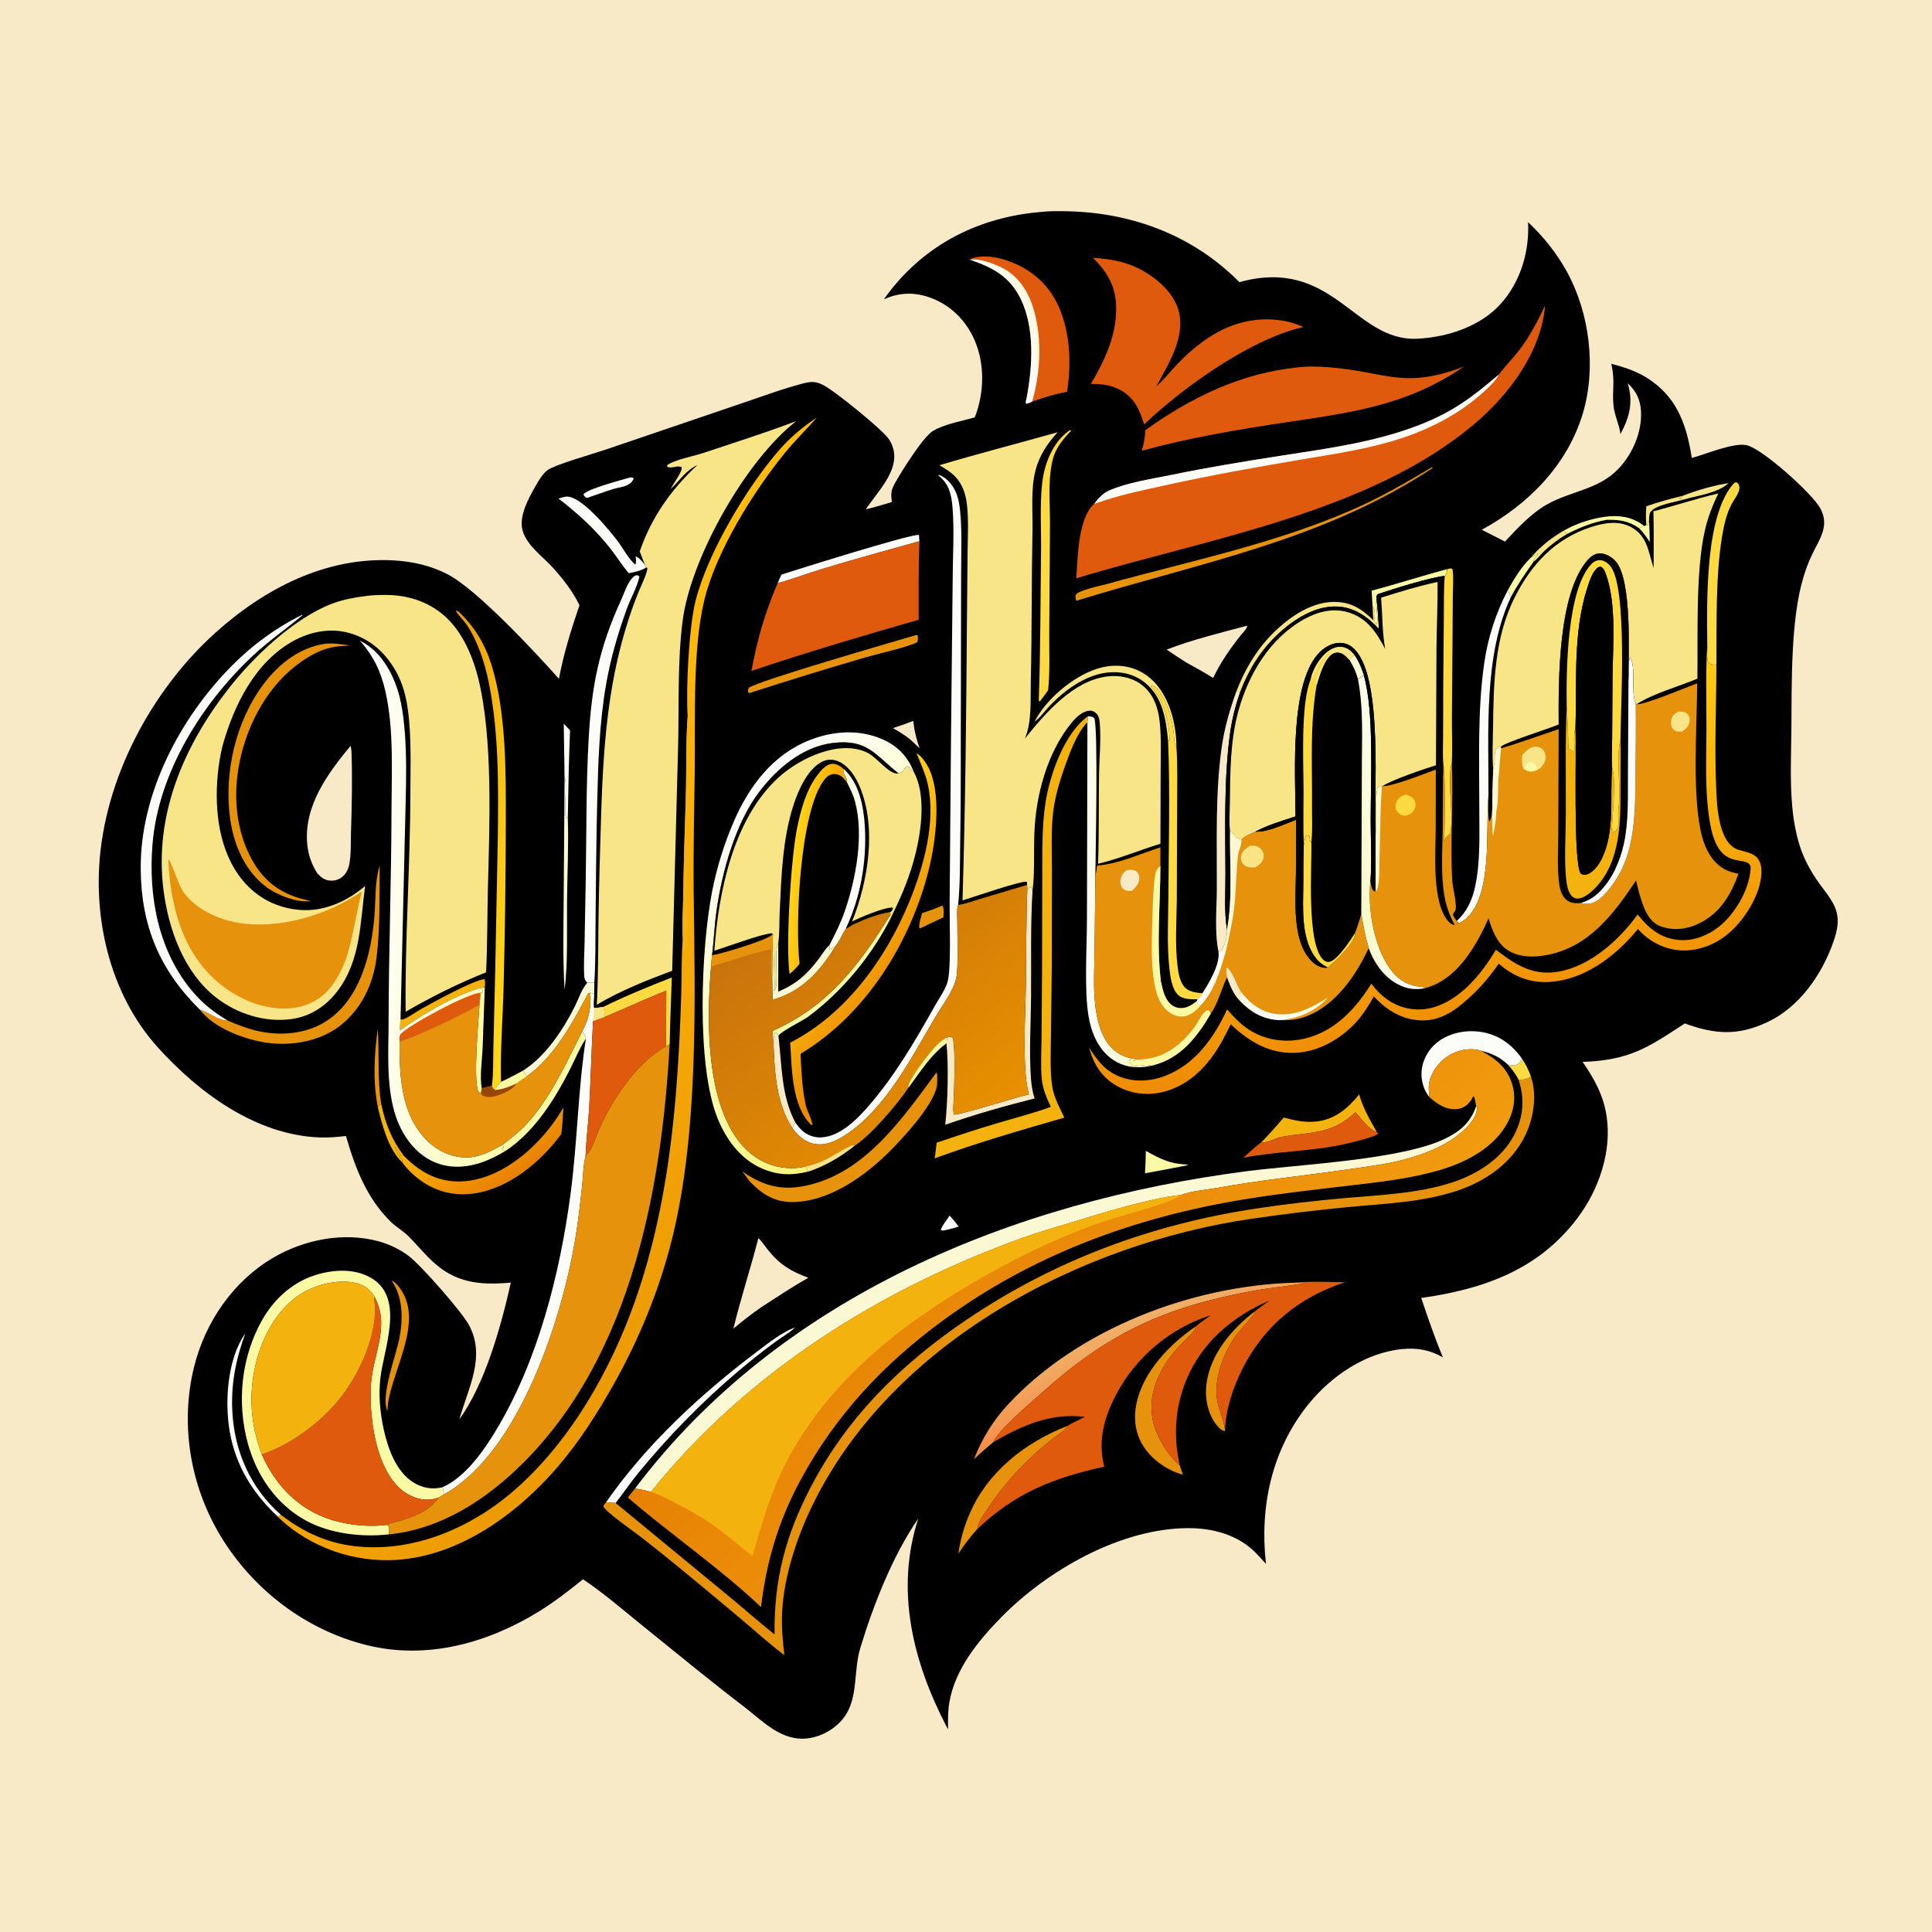 <svg version="1.1" xmlns="http://www.w3.org/2000/svg" style="display: block;" viewBox="0 0 2048 2048" width="1024" height="1024">
<defs>
	<linearGradient id="Gradient1" gradientUnits="userSpaceOnUse" x1="539.201" y1="1249.54" x2="485.18" y2="1168.53">
		<stop class="stop0" offset="0" stop-opacity="1" stop-color="rgb(233,129,2)"/>
		<stop class="stop1" offset="1" stop-opacity="1" stop-color="rgb(255,190,10)"/>
	</linearGradient>
	<linearGradient id="Gradient2" gradientUnits="userSpaceOnUse" x1="1186.34" y1="943.891" x2="1146.42" y2="946.24">
		<stop class="stop0" offset="0" stop-opacity="1" stop-color="rgb(249,251,206)"/>
		<stop class="stop1" offset="1" stop-opacity="1" stop-color="rgb(253,254,250)"/>
	</linearGradient>
	<linearGradient id="Gradient3" gradientUnits="userSpaceOnUse" x1="1201.07" y1="1468.87" x2="1176.46" y2="1409.81">
		<stop class="stop0" offset="0" stop-opacity="1" stop-color="rgb(246,142,75)"/>
		<stop class="stop1" offset="1" stop-opacity="1" stop-color="rgb(240,176,103)"/>
	</linearGradient>
	<linearGradient id="Gradient4" gradientUnits="userSpaceOnUse" x1="480.34" y1="907.355" x2="550.233" y2="914.085">
		<stop class="stop0" offset="0" stop-opacity="1" stop-color="rgb(240,162,12)"/>
		<stop class="stop1" offset="1" stop-opacity="1" stop-color="rgb(255,216,27)"/>
	</linearGradient>
	<linearGradient id="Gradient5" gradientUnits="userSpaceOnUse" x1="961.188" y1="1026.91" x2="868.162" y2="958.614">
		<stop class="stop0" offset="0" stop-opacity="1" stop-color="rgb(237,139,0)"/>
		<stop class="stop1" offset="1" stop-opacity="1" stop-color="rgb(255,204,25)"/>
	</linearGradient>
	<linearGradient id="Gradient6" gradientUnits="userSpaceOnUse" x1="1099.28" y1="340.514" x2="1060.72" y2="356.414">
		<stop class="stop0" offset="0" stop-opacity="1" stop-color="rgb(250,249,226)"/>
		<stop class="stop1" offset="1" stop-opacity="1" stop-color="rgb(255,255,255)"/>
	</linearGradient>
	<linearGradient id="Gradient7" gradientUnits="userSpaceOnUse" x1="977.243" y1="1124.47" x2="747.101" y2="878.958">
		<stop class="stop0" offset="0" stop-opacity="1" stop-color="rgb(246,246,123)"/>
		<stop class="stop1" offset="1" stop-opacity="1" stop-color="rgb(255,255,255)"/>
	</linearGradient>
	<linearGradient id="Gradient8" gradientUnits="userSpaceOnUse" x1="545.043" y1="966.89" x2="379.9" y2="958.874">
		<stop class="stop0" offset="0" stop-opacity="1" stop-color="rgb(251,253,173)"/>
		<stop class="stop1" offset="1" stop-opacity="1" stop-color="rgb(254,254,255)"/>
	</linearGradient>
	<linearGradient id="Gradient9" gradientUnits="userSpaceOnUse" x1="1527.68" y1="1102.41" x2="1467.21" y2="765.983">
		<stop class="stop0" offset="0" stop-opacity="1" stop-color="rgb(239,140,5)"/>
		<stop class="stop1" offset="1" stop-opacity="1" stop-color="rgb(253,202,19)"/>
	</linearGradient>
	<linearGradient id="Gradient10" gradientUnits="userSpaceOnUse" x1="839.203" y1="1266.34" x2="441.652" y2="919.883">
		<stop class="stop0" offset="0" stop-opacity="1" stop-color="rgb(237,154,3)"/>
		<stop class="stop1" offset="1" stop-opacity="1" stop-color="rgb(255,187,14)"/>
	</linearGradient>
	<linearGradient id="Gradient11" gradientUnits="userSpaceOnUse" x1="1344.46" y1="1060.74" x2="1340.49" y2="1076.36">
		<stop class="stop0" offset="0" stop-opacity="1" stop-color="rgb(246,253,219)"/>
		<stop class="stop1" offset="1" stop-opacity="1" stop-color="rgb(252,255,249)"/>
	</linearGradient>
	<linearGradient id="Gradient12" gradientUnits="userSpaceOnUse" x1="890.39" y1="922.965" x2="911.971" y2="927.392">
		<stop class="stop0" offset="0" stop-opacity="1" stop-color="rgb(251,255,229)"/>
		<stop class="stop1" offset="1" stop-opacity="1" stop-color="rgb(255,255,250)"/>
	</linearGradient>
	<linearGradient id="Gradient13" gradientUnits="userSpaceOnUse" x1="879.275" y1="922.079" x2="840.872" y2="917.711">
		<stop class="stop0" offset="0" stop-opacity="1" stop-color="rgb(250,169,7)"/>
		<stop class="stop1" offset="1" stop-opacity="1" stop-color="rgb(255,210,24)"/>
	</linearGradient>
	<linearGradient id="Gradient14" gradientUnits="userSpaceOnUse" x1="1033.98" y1="1199.84" x2="842.295" y2="956.91">
		<stop class="stop0" offset="0" stop-opacity="1" stop-color="rgb(232,144,0)"/>
		<stop class="stop1" offset="1" stop-opacity="1" stop-color="rgb(201,115,13)"/>
	</linearGradient>
	<linearGradient id="Gradient15" gradientUnits="userSpaceOnUse" x1="1436.69" y1="884.674" x2="1477.6" y2="880.592">
		<stop class="stop0" offset="0" stop-opacity="1" stop-color="rgb(247,250,201)"/>
		<stop class="stop1" offset="1" stop-opacity="1" stop-color="rgb(255,255,255)"/>
	</linearGradient>
	<linearGradient id="Gradient16" gradientUnits="userSpaceOnUse" x1="1022" y1="1246.84" x2="1269.15" y2="1505.74">
		<stop class="stop0" offset="0" stop-opacity="1" stop-color="rgb(231,129,4)"/>
		<stop class="stop1" offset="1" stop-opacity="1" stop-color="rgb(241,155,15)"/>
	</linearGradient>
</defs>
<path transform="translate(0,0)" fill="rgb(248,234,199)" d="M 0 0 L 2048 0 L 2048 2048 L 0 2048 L 0 0 z"/>
<path transform="translate(0,0)" fill="rgb(0,0,0)" d="M 1106.35 224.42 C 1112.83 223.757 1119.68 223.827 1126.2 223.865 C 1197.29 224.278 1263.4 248.303 1313.82 299.067 C 1413.32 271.774 1435.56 362.146 1502.24 359.056 C 1534.19 357.575 1569.4 346.127 1591.16 321.712 C 1612 298.339 1621.38 266.372 1619.82 235.512 C 1635.94 250.496 1650.44 268.78 1661.02 288.086 C 1685.2 332.201 1692.31 390.148 1677.78 438.507 C 1661.44 492.924 1619.85 535.019 1570.74 561.543 L 1595.32 574.074 C 1608.55 560.046 1622.76 544.426 1639.68 534.819 C 1665.35 520.246 1694.9 519.158 1716.09 496.445 C 1730.74 480.755 1740.6 458.008 1739.53 436.302 C 1738.91 423.759 1734.63 414.838 1725.52 406.307 C 1731.39 426.662 1727.49 441.87 1717.75 460.122 C 1716.54 449.99 1711.53 440.617 1710.43 430.492 C 1708.58 413.535 1712.48 405.32 1708.06 385.678 C 1723.41 389.614 1737.56 394.424 1750.6 403.714 C 1779.17 424.076 1788.04 452.35 1793.4 485.433 C 1807.94 481.642 1837.94 468.646 1851.88 472.032 C 1868.75 476.132 1920.74 522.958 1929.42 538.565 C 1939.74 557.147 1929.07 571.017 1921.07 587.446 C 1917.35 595.084 1914.38 603.157 1911.88 611.272 C 1897.85 656.937 1899.44 725.425 1898.93 774.063 C 1898.65 800.614 1897.43 827.712 1899.76 854.189 C 1901.01 868.368 1903.48 882.79 1907.74 896.392 C 1912.27 910.846 1919.87 924.526 1928.73 936.748 C 1933.91 943.91 1939.79 950.982 1943.81 958.878 C 1950.71 972.413 1948.16 985.096 1943.36 998.716 C 1931.17 1033.27 1907.36 1067.69 1873.35 1083.57 C 1841.73 1098.33 1817.74 1096.4 1785.95 1084.91 C 1746.1 1110.98 1727.28 1123.81 1677.65 1125.69 C 1690 1143.45 1699.73 1161.2 1703.01 1182.87 C 1708.74 1220.72 1694.97 1260.76 1672.37 1290.93 C 1631.03 1346.14 1572.29 1366.64 1506.56 1375.89 C 1513.63 1396.95 1520.96 1418.26 1529.5 1438.77 C 1515.3 1430.83 1501.88 1428.46 1485.79 1430.13 C 1446.92 1434.17 1410.8 1458.93 1386.78 1488.79 C 1347.96 1537.05 1335.21 1597.21 1341.96 1657.79 C 1338.24 1653.65 1334.52 1649.43 1330.56 1645.5 C 1311.65 1626.73 1285.28 1619.77 1259.15 1619.88 C 1188.02 1620.19 1110.7 1664.21 1061.58 1714.16 C 1037.16 1739 1012.43 1769.17 1006.37 1804.49 C 1004.74 1814.02 1004.87 1823.51 1004.96 1833.14 C 1004.48 1832.28 1003.99 1831.42 1003.53 1830.55 C 967.687 1761.59 948.707 1685.65 973.4 1609.74 C 946.19 1649.16 925.791 1701.33 911.935 1746.97 C 904.485 1771.5 910.104 1800.66 894.257 1821.1 C 885.051 1832.97 870.444 1841.17 855.52 1842.81 C 829.14 1845.69 809.883 1825.91 790.837 1810.83 C 753.823 1782.58 717.752 1752.92 681.545 1723.64 C 660.927 1706.97 640.07 1688.87 618.033 1674.09 C 602.97 1686.19 587.88 1697.98 571.418 1708.14 C 517.304 1741.52 453.51 1759.44 390.306 1744.27 C 325.089 1728.61 268.315 1685.42 233.761 1628.13 C 201.578 1574.78 190.681 1509.41 205.753 1448.86 C 217.56 1401.42 246.999 1358.35 289.37 1333.38 C 322.139 1314.07 363.705 1305.74 400.875 1315.72 C 412.475 1318.83 423.787 1324.2 433.363 1331.47 C 446.256 1341.28 488.599 1389.48 496.579 1403.65 C 515.659 1437.53 496.375 1470.95 486.956 1504.52 C 514.553 1466.18 531.229 1405.48 541.522 1359.65 C 518.928 1361.57 496.793 1361.55 476.458 1350.32 C 458.317 1340.3 447.616 1325.24 433.421 1310.85 C 427.57 1304.92 420.009 1300.86 414.041 1294.95 C 388.453 1269.62 376.499 1238.06 366.751 1204.2 C 357.26 1205.34 347.547 1206.11 337.992 1205.7 C 271.026 1202.83 211.129 1158.66 167.624 1110.65 C 121.003 1059.19 101.376 987.301 105.121 918.847 C 110.177 826.407 159.98 732.307 228.213 670.86 C 280.377 623.883 345.743 589.93 417.645 594.062 C 437.685 595.214 457.811 599.838 475.574 609.371 C 506.488 625.962 567.406 691.364 592.51 719.58 C 597.535 692.544 605.417 667.567 614.248 641.622 C 607.521 627.43 597.203 614.221 586.81 602.55 C 576.039 590.454 558.425 578.416 553.986 562.392 C 549.76 547.14 560.319 528.181 567.69 515.243 C 571.076 509.3 575.225 501.99 580.927 498.03 C 589.23 492.263 630.295 480.635 641.973 476.625 L 783.339 428.533 C 805.457 421.183 827.753 412.676 850.278 406.738 C 860.57 404.025 865.577 403.911 875.141 409.576 C 888.14 417.274 932.127 452.811 941.186 464.089 C 944.208 467.85 946.152 472.318 947.208 477.01 C 952.43 500.213 929.532 521.822 917.84 539.924 C 927.141 537.789 936.305 534.855 945.466 532.187 C 945.42 531.851 945.37 531.515 945.327 531.179 L 945.125 529.496 C 944.192 522.192 945.178 518.577 948.717 512.107 C 955.178 500.291 978.527 463.198 988.722 456.986 C 1000.95 449.534 1019.55 446.432 1033.34 442.414 C 1043.36 416.695 1044.19 386.012 1033.07 360.504 C 1024.17 340.111 1008.38 324.067 987.506 316.051 C 970.278 309.436 953.779 309.68 936.952 317.296 C 940.995 311.495 945.359 305.898 949.961 300.533 C 990.329 253.47 1045.01 228.997 1106.35 224.42 z"/>
<path transform="translate(0,0)" fill="rgb(250,249,164)" d="M 1745.2 555.325 L 1745.97 556.686 L 1746.89 556.864 L 1748.1 551.649 C 1748.39 559.305 1748.81 566.984 1748.82 574.645 C 1745.34 569.306 1742.07 564.367 1737.46 559.908 L 1742.81 557.448 L 1744.28 557.553 L 1745.2 555.325 z"/>
<path transform="translate(0,0)" fill="rgb(252,252,248)" d="M 1006.51 1288.59 C 1010.08 1291.89 1013.11 1296.43 1016.19 1300.23 C 1011.94 1301.71 1007.55 1302.69 1003.18 1303.77 C 1001 1304.27 999.505 1304.74 997.308 1304.09 C 997.925 1299.84 1004.11 1292.9 1006.51 1288.59 z"/>
<path transform="translate(0,0)" fill="rgb(247,229,135)" d="M 1623.13 590.797 C 1632.81 579.228 1644.83 569.837 1657.86 562.37 L 1660.84 566.219 C 1651.86 571.573 1644.54 577.055 1636.88 584.174 C 1633.75 587.088 1629.4 593.144 1625.88 595.122 C 1625.05 591.799 1629.99 589.894 1630.34 586.387 C 1628.54 587.964 1627.1 589.19 1624.87 590.108 C 1624.29 590.345 1623.71 590.567 1623.13 590.797 z"/>
<path transform="translate(0,0)" fill="rgb(247,229,135)" d="M 1783.57 525.639 C 1798.7 519.684 1816.3 514.638 1832.36 512.139 C 1820.35 523.064 1800.21 524.989 1784.81 529.584 C 1783.16 529.051 1781.34 528.82 1779.64 528.48 C 1781.76 527.638 1782.13 527.4 1783.57 525.639 z"/>
<path transform="translate(0,0)" fill="rgb(247,229,135)" d="M 1745.12 536.709 C 1757.55 532.271 1770.74 528.73 1783.57 525.639 C 1782.13 527.4 1781.76 527.638 1779.64 528.48 C 1781.34 528.82 1783.16 529.051 1784.81 529.584 C 1775.92 532.127 1754.39 535.327 1749.51 542.89 C 1748.01 545.214 1748.14 549 1748.1 551.649 L 1746.89 556.864 L 1745.97 556.686 L 1745.2 555.325 C 1744.3 549.194 1744.88 542.885 1745.12 536.709 z"/>
<path transform="translate(0,0)" fill="rgb(253,218,66)" d="M 1613.65 1122.61 C 1617.41 1128.43 1620.59 1134.43 1622.8 1141.02 C 1619.36 1144.59 1614.49 1144.36 1609.73 1144.64 C 1606.79 1138.5 1602.84 1133.5 1598.32 1128.49 C 1600.82 1129.04 1603.08 1129.36 1605.64 1129.51 C 1609.41 1128.33 1611.2 1125.56 1613.65 1122.61 z"/>
<path transform="translate(0,0)" fill="rgb(231,146,12)" d="M 400.425 1090.53 C 402.269 1117.42 399.803 1143.44 404.12 1170.33 L 400.473 1173.37 C 395.077 1145.68 396.713 1118.28 400.425 1090.53 z"/>
<path transform="translate(0,0)" fill="rgb(248,234,199)" d="M 967.91 764.256 C 968.403 765.27 968.241 764.732 968.37 766.062 C 969.291 775.538 971.755 784.263 974.836 793.246 L 964.878 783.837 C 959.165 779.188 952.94 775.56 946.619 771.809 C 953.823 769.511 960.871 767.017 967.91 764.256 z"/>
<path transform="translate(0,0)" fill="rgb(244,178,14)" d="M 400.473 1173.37 L 404.12 1170.33 C 408.47 1190.95 415.385 1208.43 428.202 1225.35 L 425.306 1225.43 C 423.209 1222.13 421.272 1218.29 418.388 1215.65 C 420.089 1220.95 423.023 1224.99 426.276 1229.44 C 426.325 1230.29 426.472 1231.25 426.35 1232.09 C 426.212 1232.01 426.053 1231.95 425.938 1231.84 C 411.568 1217.7 404.954 1192.22 400.473 1173.37 z"/>
<path transform="translate(0,0)" fill="rgb(250,249,164)" d="M 1623.13 590.797 C 1623.71 590.567 1624.29 590.345 1624.87 590.108 C 1627.1 589.19 1628.54 587.964 1630.34 586.387 C 1629.99 589.894 1625.05 591.799 1625.88 595.122 C 1617.14 607.382 1608.81 619.551 1601.64 632.826 L 1598.53 625.22 C 1605.24 613.184 1613.05 600.314 1623.13 590.797 z"/>
<path transform="translate(0,0)" fill="rgb(231,146,12)" d="M 998.672 960.023 L 999.24 960.437 C 1000.98 963.415 1000.12 968.969 1000.05 972.406 L 975.433 984.122 L 974.422 983.301 C 974.024 978.475 976.285 972.623 977.485 967.924 C 984.728 965.59 991.716 963.117 998.672 960.023 z"/>
<path transform="translate(0,0)" fill="rgb(252,252,248)" d="M 667.861 506.123 L 670.739 506.255 L 671.632 507.371 C 671.447 507.824 671.291 508.29 671.076 508.73 C 669.635 511.688 666.659 513.581 663.689 514.837 C 659.895 516.441 655.545 516.812 651.587 517.957 C 641.69 520.819 631.862 524.679 622.051 527.922 C 619.767 526.58 619.607 526.443 618.482 524.05 C 622.365 518.241 658.848 508.879 667.861 506.123 z"/>
<path transform="translate(0,0)" fill="rgb(250,249,164)" d="M 1701.38 547.782 C 1716.63 545.859 1730.26 547.716 1742.81 557.448 L 1737.46 559.908 C 1726.34 552.023 1716.1 550.72 1702.92 551.079 C 1687.67 553.797 1674.61 559.226 1660.84 566.219 L 1657.86 562.37 C 1671.25 554.88 1686.22 549.948 1701.38 547.782 z"/>
<path transform="translate(0,0)" fill="rgb(252,252,248)" d="M 597.596 767.137 L 604.273 774.136 C 603.05 804.996 602.395 835.834 601.901 866.713 C 601.308 866.533 600.62 866.543 600.123 866.173 C 597.227 864.012 601.792 830.147 598.462 824.25 L 597.596 767.137 z"/>
<path transform="translate(0,0)" fill="rgb(250,249,164)" d="M 1214.63 1219.95 C 1231.01 1229.02 1240.46 1233.92 1259.57 1234.47 C 1258.14 1235.62 1255.44 1235.82 1253.63 1236.23 C 1240.37 1238.89 1227.03 1241.27 1213.73 1243.77 C 1214.24 1235.82 1214.53 1227.91 1214.63 1219.95 z"/>
<path transform="translate(0,0)" fill="rgb(250,249,164)" d="M 1454 626.079 C 1480.85 619.1 1507.3 610.405 1534.15 603.288 C 1533.85 606.224 1533.67 607.743 1532 610.285 L 1531.52 610.476 C 1517.03 611.718 1475.64 624.669 1460.09 629.942 C 1459.07 631.789 1459.08 632.859 1459.16 634.945 C 1459.1 635.351 1459.03 635.757 1458.97 636.165 C 1458.03 642.817 1461.66 656.638 1459.19 661.614 C 1457.3 659.917 1457.45 659.999 1457.26 657.522 C 1456.84 652.308 1458.67 647.557 1455.06 643.048 C 1454.55 637.417 1454.34 631.726 1454 626.079 z"/>
<path transform="translate(0,0)" fill="rgb(250,249,164)" d="M 509.259 1047.23 L 513.917 1046.43 L 511.563 1112.03 C 511.013 1124.69 508.356 1141.26 510.737 1153.56 L 509.897 1158.94 C 508.471 1158.59 508.006 1158.03 506.925 1157.09 C 501.585 1143.03 507.037 1084.18 508.29 1064.9 C 508.735 1060.7 509.087 1056.51 509.385 1052.3 L 510.624 1052.43 L 511.762 1051.08 C 511.2 1048.7 511.21 1048.72 509.259 1047.23 z"/>
<path transform="translate(0,0)" fill="rgb(248,234,199)" d="M 819.901 1105.05 C 820.159 1101.76 819.955 1097.18 821.821 1094.43 C 823.857 1095.21 823.952 1096.04 825.137 1097.8 C 828.931 1129.36 827.911 1161.21 843.206 1190.09 C 841.663 1192.05 840.746 1193.55 839.934 1195.91 C 822.797 1170.1 820.904 1135.13 819.901 1105.05 z"/>
<path transform="translate(0,0)" fill="rgb(250,249,212)" d="M 598.462 824.25 C 601.792 830.147 597.227 864.012 600.123 866.173 C 600.62 866.543 601.308 866.533 601.901 866.713 C 602.883 896.374 601.325 926.546 601.083 956.254 C 600.852 984.589 602.106 1021.54 598.468 1049.04 C 596.537 1017.26 597.293 985.467 597.509 953.641 L 598.462 824.25 z"/>
<path transform="translate(0,0)" fill="rgb(244,178,14)" d="M 424.589 1080.27 C 425.886 1080.83 426.539 1080.93 427.943 1080.37 C 433.948 1077.95 440.232 1073.09 446.013 1069.85 C 457.751 1063.27 501.986 1038.83 513.492 1037.94 C 514.668 1040.72 514.096 1043.46 513.917 1046.43 L 509.259 1047.23 C 479.312 1056.24 449.623 1074.49 423.998 1092.19 C 424.134 1088.23 424.101 1084.2 424.589 1080.27 z"/>
<path transform="translate(0,0)" fill="rgb(250,249,164)" d="M 943.823 969.829 L 945.24 971.127 C 925.117 1011.76 893.524 1050.4 857.176 1077.39 C 850.032 1082.69 829.798 1092.07 825.137 1097.8 C 823.952 1096.04 823.857 1095.21 821.821 1094.43 C 819.955 1097.18 820.159 1101.76 819.901 1105.05 C 819.091 1101.07 819.226 1096.76 819.08 1092.69 C 878.326 1066.41 910.683 1022.83 943.823 969.829 z"/>
<path transform="translate(0,0)" fill="rgb(250,249,212)" d="M 622.464 1041.72 L 630.027 1041.53 L 629.843 1053.9 C 628.365 1052.99 627.517 1052.8 625.847 1052.45 L 623.553 1053 C 606.718 1084.55 587.977 1119.87 558.338 1141.01 L 554.201 1135.05 C 578.166 1119.87 596.598 1092.18 609.18 1067.2 C 613.281 1059.06 616.563 1048.61 622.464 1041.72 z"/>
<path transform="translate(0,0)" fill="rgb(231,146,12)" d="M 415.2 1357.57 C 418.853 1358.88 421.383 1362.16 423.649 1365.18 C 450.001 1400.23 415.899 1451.56 411.186 1488.77 L 410.736 1495.43 C 410.62 1495.29 410.462 1495.18 410.389 1495.01 C 403.52 1479.21 419.874 1436.46 423.309 1418.9 C 427.335 1398.3 427.367 1375.49 415.2 1357.57 z"/>
<path transform="translate(0,0)" fill="rgb(252,252,248)" d="M 294.777 1607.97 C 268.242 1583.42 249.938 1554.01 243.613 1518.07 C 237.976 1486.03 240.873 1440.9 260.012 1413.39 C 249.889 1441.59 244.511 1467.71 246.373 1497.89 C 248.951 1539.67 266.118 1577.97 297.678 1605.68 L 294.777 1607.97 z"/>
<path transform="translate(0,0)" fill="rgb(247,229,135)" d="M 1459.16 634.945 C 1460.55 645.474 1461.08 656.047 1461.7 666.641 C 1449.79 653.903 1435.62 643.729 1417.5 642.951 C 1393.77 641.932 1370.79 657.017 1354.22 672.667 C 1336.11 689.78 1323.51 710.287 1314.7 733.484 L 1310.56 732.93 C 1318.94 711.194 1330.6 690.792 1346.8 673.926 C 1363.78 656.255 1388.17 638.296 1413.74 638.05 C 1431.88 637.874 1443.48 645.387 1455.9 657.558 C 1455.31 652.72 1455.2 647.913 1455.06 643.048 C 1458.67 647.557 1456.84 652.308 1457.26 657.522 C 1457.45 659.999 1457.3 659.917 1459.19 661.614 C 1461.66 656.638 1458.03 642.817 1458.97 636.165 C 1459.03 635.757 1459.1 635.351 1459.16 634.945 z"/>
<path transform="translate(0,0)" fill="rgb(250,249,164)" d="M 617.197 1093.18 C 618.793 1095.62 620.73 1098.04 621.056 1100.99 C 620.88 1101.26 620.701 1101.51 620.529 1101.78 C 614.11 1111.54 609.58 1123.05 604.261 1133.49 C 587.782 1165.82 566.46 1200 535.533 1220.21 C 534.27 1219.55 533.122 1218.88 531.921 1218.1 L 533.784 1215.8 L 532.963 1213.34 C 541.042 1206.99 549.503 1200.61 556.601 1193.16 C 582.793 1165.64 600.277 1126.73 617.197 1093.18 z"/>
<path transform="translate(0,0)" fill="rgb(247,229,135)" d="M 1238.24 785.691 C 1236.1 762.864 1232.71 738.976 1213.64 723.606 C 1202.25 714.43 1187.74 711.268 1173.41 712.992 C 1150.19 715.786 1128.67 731.598 1112.91 748.023 C 1107.61 753.542 1102.79 760.676 1096.61 765.132 C 1108.45 741.532 1136.88 717.587 1161.91 709.242 C 1177.05 704.193 1193.49 704.216 1207.99 711.414 C 1225.26 719.992 1235.71 736.882 1241.41 754.742 C 1245.21 766.636 1247.07 779.871 1247.07 792.341 C 1244.12 786.841 1244.79 781.46 1244.01 775.465 C 1242.06 760.453 1237.33 745.082 1228.64 732.521 C 1226.39 729.258 1224.38 727.442 1220.32 726.791 L 1220.13 727.475 C 1233.63 741.315 1239.73 765.936 1239.78 784.789 L 1238.24 785.691 z"/>
<path transform="translate(0,0)" fill="rgb(253,218,66)" d="M 639.319 1067.45 C 662.814 1055.88 687.723 1045.72 712.126 1036.18 C 711.488 1059.59 710.247 1083.06 709.908 1106.47 C 708.346 1108.01 708.256 1108.45 706.042 1109.01 L 706.244 1050.07 C 684.349 1059.01 662.804 1068.88 641.011 1078.08 C 640.78 1074.31 640.548 1071.04 639.319 1067.45 z"/>
<path transform="translate(0,0)" fill="rgb(231,146,12)" d="M 1329.68 1390.45 L 1330.36 1391.62 C 1324.66 1399.28 1317.67 1405.81 1311.88 1413.39 C 1297.64 1432.05 1286.69 1459.9 1290.15 1483.64 C 1291.56 1493.29 1298.99 1510.04 1298.47 1517.03 C 1294.46 1516.3 1291.99 1513.5 1289.55 1510.42 C 1280.11 1498.53 1277.04 1481.9 1278.9 1467.1 C 1282.84 1435.74 1305.48 1409.12 1329.68 1390.45 z"/>
<path transform="translate(0,0)" fill="rgb(252,252,248)" d="M 828.322 609.102 C 845.133 603.724 965.726 565.716 974.143 567.047 L 974.607 573.723 C 939.963 583.269 905.336 592.91 870.929 603.285 C 855.371 607.977 839.879 614.016 824.271 618.238 L 828.322 609.102 z"/>
<path transform="translate(0,0)" fill="rgb(252,252,248)" d="M 592.029 528.524 C 594.679 527.719 597.549 526.675 600.315 526.442 C 615.961 525.121 646.807 562.855 655.416 574.493 C 660.736 581.683 666.703 593.153 673.459 598.439 C 674.785 596.373 674 592.375 673.876 589.846 C 677.236 590.492 681.141 595.974 683.571 598.56 L 684.807 601.674 C 679.281 605.194 672.851 606.314 666.549 607.647 C 659.24 599.04 653.183 589.212 646.126 580.35 C 630.183 560.33 612.221 544.051 592.029 528.524 z"/>
<path transform="translate(0,0)" fill="rgb(231,146,12)" d="M 971.427 673.073 L 972.827 673.578 C 973.156 676.371 973.377 678.143 972.217 680.825 C 962.264 686.07 930.328 693.076 917.607 696.799 C 876.427 708.851 835.327 721.363 794.531 734.662 L 793.252 734.395 C 792.879 731.912 792.755 731.457 793.714 729.171 C 803.248 721.601 948.036 680.087 971.427 673.073 z"/>
<path transform="translate(0,0)" fill="rgb(244,178,14)" d="M 1440.78 1160.12 C 1444.91 1174.66 1452.12 1186.98 1459.48 1200.04 C 1451.58 1198.04 1442.19 1185.04 1436.9 1179.03 C 1410.46 1203.28 1390.95 1199.32 1358.43 1205.15 C 1352.4 1206.22 1344.95 1211.19 1339.14 1210.89 C 1338.48 1210.86 1337.82 1210.78 1337.17 1210.73 C 1345.48 1202.31 1353.14 1193.64 1360.81 1184.63 C 1371.84 1187.59 1382.99 1190.04 1394.48 1188.92 C 1414.8 1186.95 1428.45 1175.25 1440.78 1160.12 z"/>
<path transform="translate(0,0)" fill="rgb(252,252,248)" d="M 642.524 1592.36 C 685.219 1530.98 742.993 1477.61 802.47 1432.79 C 813.213 1424.69 830.86 1410.64 843.4 1407.16 C 843.041 1407.31 842.641 1407.4 842.324 1407.63 C 841.778 1408.02 841.362 1408.58 840.847 1409.01 C 835.038 1413.92 827.868 1418 821.708 1422.54 C 808.791 1432.05 796.138 1442.08 783.877 1452.42 C 744.503 1485.63 708.402 1522.49 675.855 1562.4 C 667.709 1572.39 660.596 1583.15 652.573 1593.2 L 642.524 1592.36 z"/>
<path transform="translate(0,0)" fill="rgb(248,234,199)" d="M 1321.9 663.288 L 1322.1 663.433 C 1322.15 666.091 1317.62 670.47 1315.85 672.691 C 1304.23 687.251 1294.02 701.776 1285.99 718.674 C 1276.71 712.828 1267.08 707.592 1257.49 702.266 C 1250.45 697.855 1243.55 693.277 1236.68 688.593 C 1263.84 678.088 1293.73 670.798 1321.9 663.288 z"/>
<path transform="translate(0,0)" fill="rgb(231,146,12)" d="M 1518.12 495.122 L 1518.25 495.214 L 1518.38 496.285 C 1401.52 573.399 1272.21 596.344 1141.09 636.811 C 1140.12 635.196 1139.77 632.663 1140.27 630.846 C 1141.6 625.987 1168.03 620.545 1173.49 619.03 C 1261.25 594.709 1352.07 576.358 1435.66 539.403 C 1464.24 526.767 1491.35 511.173 1518.12 495.122 z"/>
<path transform="translate(0,0)" fill="rgb(253,218,66)" d="M 1809.77 683.781 C 1809.42 638.632 1806.99 545.259 1838.44 511.845 L 1840.55 511.097 C 1842.54 512.486 1843.32 513.159 1843.77 515.781 C 1844.78 521.584 1838.4 529.108 1835.77 534.04 C 1830.27 544.326 1827.44 556.698 1825.54 568.113 C 1818.5 610.533 1819.8 661.574 1819.45 704.841 C 1815.92 704.093 1814 704.846 1811.02 702.6 C 1808.66 697.943 1810.21 689.399 1809.77 683.781 z"/>
<path transform="translate(0,0)" fill="rgb(231,146,12)" d="M 1015.94 1646.99 C 1017.85 1632.56 1022.03 1618.01 1027.82 1604.65 C 1047.34 1559.61 1086.87 1529.05 1131.61 1511.45 C 1129.42 1516.63 1118.08 1523.35 1113.48 1527 C 1087.35 1547.74 1063.53 1573.65 1045.44 1601.65 C 1042.17 1606.72 1036.06 1614.79 1036.16 1620.68 C 1028.63 1628.83 1021.96 1637.69 1015.94 1646.99 z"/>
<path transform="translate(0,0)" fill="rgb(248,234,199)" d="M 1310.56 732.93 L 1314.7 733.484 C 1309.49 748.249 1305.78 763.13 1303.73 778.668 C 1297.37 827.094 1298.87 877.23 1299.04 926.017 C 1299.11 945.387 1297.52 966.335 1300.65 985.397 C 1301.37 991.856 1298.58 1002.35 1294.67 1007.46 L 1291.67 1009.1 C 1287.33 988.316 1289.8 963.12 1289.88 941.745 C 1290.07 892.183 1288.11 841.095 1295.07 791.944 C 1297.96 771.503 1303.64 752.295 1310.56 732.93 z"/>
<path transform="translate(0,0)" fill="rgb(231,146,12)" d="M 1267.58 1406.05 C 1267.52 1406.42 1267.49 1406.8 1267.38 1407.15 C 1265.41 1413.2 1255.06 1421.51 1250.4 1426.53 C 1227.05 1451.7 1212.25 1484.29 1225.83 1517.92 C 1230.59 1529.74 1240.55 1545.3 1250.56 1553.25 L 1253.92 1563.19 C 1238.13 1558.96 1222.72 1548.46 1213.34 1535 C 1203.85 1521.39 1201.4 1505.36 1204.41 1489.25 C 1210.81 1455.04 1239.76 1424.87 1267.58 1406.05 z"/>
<path transform="translate(0,0)" fill="rgb(252,252,248)" d="M 1515.21 1163.02 C 1514.53 1162.25 1514.46 1162.2 1513.78 1161.21 C 1507.9 1152.55 1505.52 1141.49 1507.5 1131.21 C 1509.74 1119.61 1516.69 1109.32 1526.47 1102.76 C 1539.54 1093.99 1556.55 1091.38 1571.89 1094.22 C 1589.8 1097.55 1603.39 1107.9 1613.65 1122.61 C 1611.2 1125.56 1609.41 1128.33 1605.64 1129.51 C 1603.08 1129.36 1600.82 1129.04 1598.32 1128.49 C 1589.98 1120.54 1580.86 1116.38 1569.79 1113.83 C 1560.96 1110.68 1548.78 1112.47 1540.55 1116.35 C 1529.31 1121.65 1519.98 1131.73 1516.08 1143.57 C 1513.84 1150.37 1514.48 1156.07 1515.21 1163.02 z"/>
<path transform="translate(0,0)" fill="rgb(223,90,13)" d="M 1337.17 1210.73 C 1337.82 1210.78 1338.48 1210.86 1339.14 1210.89 C 1344.95 1211.19 1352.4 1206.22 1358.43 1205.15 C 1390.95 1199.32 1410.46 1203.28 1436.9 1179.03 C 1442.19 1185.04 1451.58 1198.04 1459.48 1200.04 L 1460.95 1201.62 C 1458.78 1205.03 1431.05 1211.56 1425.78 1212.73 C 1390.25 1220.62 1353.6 1220.3 1318.09 1227.27 C 1324.27 1221.47 1330.4 1215.86 1337.17 1210.73 z"/>
<path transform="translate(0,0)" fill="rgb(248,234,199)" d="M 1088.99 942.66 L 1092.65 939.901 C 1093.83 941.54 1094.04 942.44 1094.52 944.361 C 1092.26 981.406 1093.26 1019.07 1092.98 1056.2 C 1092.77 1084.56 1090.88 1113.72 1092.76 1141.98 C 1093.28 1149.66 1094.29 1157.06 1096.77 1164.37 C 1065.12 1172.31 1032.82 1181.6 1001.99 1192.27 C 1004.59 1168.77 1005.74 1129.47 1003.28 1105.96 L 1003.79 1101.27 L 1003.63 1099.8 C 1006.37 1099.29 1007.42 1098.69 1009.99 1099.92 C 1013.28 1112.94 1011.34 1160.4 1010.47 1175.82 C 1010.6 1177.71 1010.87 1179.53 1011.13 1181.41 C 1014.86 1182.93 1079.66 1162.36 1089.05 1160.45 L 1090.66 1160.13 C 1083.13 1134.16 1087.14 1072.84 1087.52 1042.59 C 1087.94 1009.27 1087.68 975.96 1088.99 942.66 z"/>
<path transform="translate(0,0)" fill="rgb(253,218,66)" d="M 1134.32 455.855 C 1134.77 455.95 1135.06 456.391 1135.4 456.696 C 1127.79 464.268 1119.52 474.548 1116.56 484.983 C 1110.42 506.553 1113.11 532.944 1113.05 555.216 L 1112.24 669.813 C 1112.07 690.223 1113.19 711.505 1111.05 731.749 L 1102.51 743.322 L 1101.88 743.495 L 1101.16 742.561 C 1102.94 689.041 1102.98 635.54 1103.56 581.999 C 1103.82 558.002 1101.68 525.891 1106.17 503.157 C 1109.74 485.084 1118.69 466.351 1134.32 455.855 z"/>
<path transform="translate(0,0)" fill="url(#Gradient1)" d="M 428.202 1225.35 C 444.593 1241.87 462.597 1252.46 486.506 1252.4 C 517.694 1252.32 547.452 1233.19 568.584 1211.59 C 579.704 1200.23 589.237 1187.8 597.194 1174.04 C 596.544 1183.3 596.328 1192.84 595.045 1202.02 C 573.966 1231.03 540.232 1259.31 503.787 1264.98 C 482.68 1268.26 462.614 1263.65 445.378 1251 C 438.244 1245.76 431.502 1239.31 426.35 1232.09 C 426.472 1231.25 426.325 1230.29 426.276 1229.44 C 423.023 1224.99 420.089 1220.95 418.388 1215.65 C 421.272 1218.29 423.209 1222.13 425.306 1225.43 L 428.202 1225.35 z"/>
<path transform="translate(0,0)" fill="rgb(248,234,199)" d="M 803.911 1312.46 C 808.107 1316.38 811.475 1321.9 815.175 1326.35 C 827.582 1341.29 838.87 1347.74 856.929 1354.5 C 840.046 1363.88 823.949 1374.75 807.709 1385.2 C 797.164 1392.39 787.232 1400.23 777.42 1408.38 C 785.228 1376.23 795.658 1344.56 803.911 1312.46 z"/>
<path transform="translate(0,0)" fill="rgb(253,218,66)" d="M 1238.24 785.691 L 1239.78 784.789 C 1239.73 765.936 1233.63 741.315 1220.13 727.475 L 1220.32 726.791 C 1224.38 727.442 1226.39 729.258 1228.64 732.521 C 1237.33 745.082 1242.06 760.453 1244.01 775.465 C 1244.79 781.46 1244.12 786.841 1247.07 792.341 C 1248.51 812.456 1247.79 832.901 1247.81 853.065 L 1247.46 954.117 C 1247.2 976.995 1245.48 1001.19 1248.26 1023.93 C 1249.21 1031.68 1250.75 1042.16 1256.9 1047.53 C 1261.83 1051.82 1268.51 1052.33 1274.72 1052.84 C 1273.18 1055.13 1271.81 1057.58 1269.58 1059.25 C 1262.44 1059.16 1254.01 1059.8 1248.53 1054.34 C 1242.26 1048.1 1240.61 1035.59 1239.66 1027.1 C 1236.77 1001.45 1238.41 974.791 1238.55 949.001 C 1238.84 894.75 1240.41 839.878 1238.24 785.691 z"/>
<path transform="translate(0,0)" fill="rgb(231,146,12)" d="M 402.497 917.485 C 402.115 949.759 403.086 983.385 399.116 1015.42 C 395.627 1043.56 382.76 1070.29 359.923 1087.74 C 338.833 1103.85 309.105 1109 283.238 1105.41 C 259.736 1102.15 226.707 1089.96 211.893 1070.34 C 221.127 1072.86 232.04 1082.29 241.263 1081.72 C 249.778 1085.52 258.603 1088.95 267.586 1091.48 C 291.786 1098.28 319.813 1097.3 342.026 1084.75 C 381.044 1062.7 393.727 1011.73 396.976 970.415 C 398.299 953.592 397.322 935.197 402.052 918.987 L 402.497 917.485 z"/>
<path transform="translate(0,0)" fill="rgb(231,146,12)" d="M 345.282 682.307 C 354.206 681.599 362.636 682.993 371.424 684.356 C 356.822 684.67 345.97 686.331 332.988 693.139 C 295.264 712.923 270.34 750.622 258.266 790.667 C 246.513 829.648 246.873 873.944 266.564 910.369 C 278.063 931.641 293.895 944.981 316.972 951.987 C 321.151 953.179 325.38 954.178 329.598 955.215 C 315.132 957.161 294.026 949.027 282.528 940.462 C 260.007 923.686 248.008 896.199 244.1 869.003 C 237.012 819.664 249.693 764.417 279.889 724.507 C 296.005 703.206 318.285 686.055 345.282 682.307 z"/>
<path transform="translate(0,0)" fill="rgb(252,252,248)" d="M 1598.53 625.22 L 1601.64 632.826 C 1572.57 694.765 1578.1 776.1 1577.84 843.645 L 1577.72 844.957 C 1574.69 880.282 1582.67 949.223 1553.77 974.063 C 1551.5 976.014 1548.85 977.424 1546.27 978.92 L 1544.28 976.168 C 1544.48 975.98 1544.69 975.796 1544.88 975.606 L 1545.86 974.649 C 1555.17 965.681 1560.56 953.725 1563.38 941.234 C 1569.54 913.888 1568.09 884.284 1568.12 856.373 C 1568.18 805.921 1566.14 753.651 1573.24 703.66 C 1577.19 675.854 1585.53 650.048 1598.53 625.22 z"/>
<path transform="translate(0,0)" fill="url(#Gradient2)" d="M 1153.1 759.303 C 1156.12 759.319 1157.31 759.331 1159.9 761.126 C 1164.29 768.966 1161.31 908.965 1161.12 928.483 L 1160.33 1006.58 C 1160.06 1028.7 1158.32 1051.94 1162.22 1073.8 C 1164.56 1086.85 1168.93 1101.33 1178.57 1110.93 C 1186.31 1118.64 1195.95 1122.05 1206.63 1123.1 L 1211.76 1124.14 L 1211.97 1124.74 C 1207.03 1124.93 1201.95 1124.92 1197.2 1123.35 C 1197.83 1125.89 1198.37 1127.3 1200.04 1129.34 L 1200.02 1128.53 L 1200.61 1129.75 C 1207.4 1131.12 1213.75 1127.15 1220.15 1129.7 C 1215.75 1130.83 1211.01 1131.29 1206.46 1131.35 C 1193.49 1131.52 1181.55 1126.47 1172.43 1117.26 C 1161.51 1106.25 1156.28 1091.59 1153.79 1076.55 C 1149.31 1049.43 1152.13 1004.49 1152.22 975.224 L 1152.7 766.315 L 1153.1 759.303 z"/>
<path transform="translate(0,0)" fill="rgb(231,146,12)" d="M 992.613 1136.92 C 993.858 1138.8 993.5 1140.58 993.519 1142.81 C 993.553 1146.82 993.559 1150.78 992.354 1154.64 C 986.043 1174.87 958.723 1204.82 943.397 1220.19 C 916.954 1246.71 878.549 1274.36 839.352 1274.18 C 820.81 1274.1 808.274 1266.07 795.696 1253.33 C 792.469 1249.78 789.789 1245.6 786.992 1241.7 C 805.234 1254.92 824.461 1261.48 847.101 1258.13 C 913.915 1248.24 955.593 1187.02 992.613 1136.92 z"/>
<path transform="translate(0,0)" fill="url(#Gradient3)" d="M 1032.41 1546.95 C 1041.09 1524.49 1053 1505.37 1069.45 1487.8 C 1143.93 1408.3 1263.09 1363.09 1370.94 1359.74 C 1373.71 1359.8 1379.76 1359.15 1381.98 1360.45 C 1364.46 1363.54 1346.69 1365.03 1329.11 1368.24 C 1234.62 1385.47 1175.36 1412.75 1104.07 1476.71 C 1091.3 1488.17 1062.57 1512.49 1054.36 1525.9 C 1053.49 1527.31 1053.53 1527.36 1053.04 1528.67 C 1045.89 1534.57 1039.06 1540.48 1032.41 1546.95 z"/>
<path transform="translate(0,0)" fill="url(#Gradient4)" d="M 521.395 1151.06 C 521.445 1150.73 521.505 1150.41 521.545 1150.08 C 523.127 1137.43 522.631 1123.75 522.999 1110.97 L 525.005 1026.12 L 527.732 885.826 C 528.307 832.042 528.822 775.942 518.011 723.026 C 513.836 702.593 506.543 679.92 494.856 662.444 C 492.42 658.802 489.294 655.735 486.635 652.275 C 485.501 650.8 483.286 648.682 483.541 646.826 C 484.759 647.457 485.82 648.129 486.825 649.074 C 503.108 664.382 514.191 683.094 520.879 704.377 C 536.772 754.956 536.28 819.09 536.173 871.734 C 536.055 930.144 535.335 988.679 533.804 1047.07 C 532.936 1080.19 530.177 1113.73 531.125 1146.85 C 527.916 1149.39 526.517 1151.78 524.787 1155.46 C 522.234 1153.85 522.264 1153.94 521.395 1151.06 z"/>
<path transform="translate(0,0)" fill="url(#Gradient5)" d="M 971.517 798.558 C 976.097 800.877 979.92 806.22 982.506 810.518 C 999.304 838.437 991.971 892.414 984.455 922.327 C 965.176 999.052 917.61 1075.98 848.655 1117.02 C 849.371 1134.6 850.289 1153.79 854.034 1170.98 C 855.628 1178.3 860.185 1185 861.29 1192.33 L 859.793 1192.37 C 839.042 1172.34 839.448 1132.07 837.613 1105.29 C 896.884 1074.9 939.172 1016.13 964.014 955.591 C 979.149 918.707 992.189 871.699 983.647 832.002 C 981.154 820.416 976.078 809.445 971.517 798.558 z"/>
<path transform="translate(0,0)" fill="rgb(252,252,248)" d="M 211.893 1070.34 C 169.228 1028.29 149.648 981.467 149.156 921.27 C 148.505 841.547 190.602 761.349 245.81 705.654 C 267.472 683.801 292.44 665.445 320.051 651.833 L 320.612 652.169 C 303.238 666.888 284.681 679.467 267.946 695.155 C 213.63 746.072 167.861 819.467 161.66 894.846 C 157.132 949.892 167.729 1008.31 204.355 1051.33 C 215.013 1063.85 227.12 1073.45 241.263 1081.72 C 232.04 1082.29 221.127 1072.86 211.893 1070.34 z"/>
<path transform="translate(0,0)" fill="rgb(248,234,199)" d="M 371.589 790.664 C 372.487 793.551 372.583 796.315 372.681 799.314 C 373.592 827.028 372.915 855.047 372.04 882.761 C 371.692 893.785 372.321 906.416 370.058 917.176 C 369.187 921.32 367.208 925.31 364.19 928.312 C 360.533 931.948 355.646 933.785 350.504 933.521 C 344.4 933.208 340.574 930.262 336.512 925.979 C 330.437 916.601 326.816 906.406 325.722 895.274 C 321.745 854.765 347.125 820.12 371.589 790.664 z"/>
<path transform="translate(0,0)" fill="rgb(252,252,248)" d="M 622.464 1041.72 C 619.821 1038.76 619.499 1037.66 619.272 1033.72 C 618.63 1022.55 619.473 1010.83 619.673 999.63 L 620.882 933.159 C 621.798 882.97 621.171 832.357 624.046 782.256 C 627.27 726.081 635.169 686.693 658.739 635.219 C 662.142 627.787 665.393 616.515 671.883 611.175 C 673.531 609.819 674.039 609.844 676.054 609.8 L 677.819 611.241 C 675.269 622.834 668.587 634.035 664.499 645.267 C 654.972 671.446 647.198 698.25 642.442 725.723 C 635.359 766.63 634.116 807.612 633.099 849.019 C 632.063 891.264 631.709 933.519 631.323 975.774 C 631.123 997.662 631.416 1019.68 630.027 1041.53 L 622.464 1041.72 z"/>
<path transform="translate(0,0)" fill="rgb(223,90,13)" d="M 1028.84 275.518 L 1026.84 275.225 C 1041.2 268.932 1058.54 272.433 1072.52 277.988 C 1095.75 287.222 1113.39 303.766 1123.07 326.844 C 1134.71 354.589 1135.57 385.859 1131.15 415.309 C 1118.46 417.611 1106.27 421.416 1094.12 425.702 C 1092 426.812 1090.29 427.481 1087.94 427.959 C 1086.68 426.339 1087.88 423.926 1088.26 421.927 C 1094.55 388.718 1097.13 347.643 1081.84 316.511 C 1070.46 293.326 1052.46 283.556 1028.84 275.518 z"/>
<path transform="translate(0,0)" fill="url(#Gradient6)" d="M 1028.84 275.518 C 1037.6 273.164 1056.13 280.403 1064.1 284.815 C 1081.72 294.564 1091.39 311.757 1096.49 330.657 C 1104.67 360.915 1102.83 395.759 1094.12 425.702 C 1092 426.812 1090.29 427.481 1087.94 427.959 C 1086.68 426.339 1087.88 423.926 1088.26 421.927 C 1094.55 388.718 1097.13 347.643 1081.84 316.511 C 1070.46 293.326 1052.46 283.556 1028.84 275.518 z"/>
<path transform="translate(0,0)" fill="url(#Gradient7)" d="M 856.811 1241.87 C 839.699 1246.24 824.839 1245.88 808.4 1238.94 C 785.232 1229.16 769.824 1208.18 760.635 1185.42 C 737.809 1128.87 743.222 1005.25 754.692 945.917 C 759.626 920.392 767.501 894.676 777.864 870.833 C 794.265 833.095 819.253 799.809 858.615 784.406 C 883.572 774.64 911.187 772.842 936.062 783.936 C 951.378 790.767 962.378 802.144 968.405 817.748 L 966.7 817.207 L 965.631 815.515 C 964.685 814.044 964.006 813.201 962.439 812.344 C 961.374 812.227 961.648 812.065 960.743 812.806 C 959.132 814.127 958.179 815.947 957.113 817.702 L 952.5 819.883 C 927.738 800.394 919.676 783.187 882.859 787.606 C 850.984 791.432 824.018 814.37 805.159 838.973 C 779.691 872.196 765.378 924.25 759.568 965.366 C 757.348 981.081 756.762 996.962 754.843 1012.71 C 754.436 1016.65 753.986 1020.58 753.787 1024.54 C 748.905 1080.24 748.034 1168.15 785.526 1212.64 C 797.773 1227.17 814.723 1236.7 833.821 1238.07 C 840.517 1238.55 847.345 1238.27 853.841 1236.51 C 854.791 1238.33 855.735 1240.12 856.811 1241.87 z"/>
<path transform="translate(0,0)" fill="rgb(252,252,248)" d="M 625.847 1052.45 C 627.517 1052.8 628.365 1052.99 629.843 1053.9 C 630.054 1058.6 628.635 1064.31 629.791 1068.69 C 632.953 1068.29 636.182 1068 639.319 1067.45 C 640.548 1071.04 640.78 1074.31 641.011 1078.08 L 628.661 1082.53 C 626.965 1113.18 626.248 1143.88 624.546 1174.53 C 623.605 1191.47 621.294 1208.45 620.766 1225.37 C 620.653 1225.81 620.536 1226.25 620.427 1226.69 C 618.222 1235.72 618.157 1246.49 617.167 1255.79 C 615.056 1275.61 612.84 1295.65 609.501 1315.3 C 595.347 1398.6 551.857 1533.05 476.918 1580.34 C 475.035 1581.53 473.158 1582.7 471.191 1583.75 C 470.377 1581.35 469.772 1578.94 469.145 1576.49 C 473.423 1574.42 477.476 1572.25 481.336 1569.46 C 499.624 1556.22 513.69 1536.16 525.293 1517.03 C 570.145 1443.1 593.645 1350.13 604.881 1265.01 C 612.079 1210.49 612.681 1155.35 621.056 1100.99 C 620.73 1098.04 618.793 1095.62 617.197 1093.18 C 624.703 1079.13 626.487 1068.32 625.847 1052.45 z"/>
<path transform="translate(0,0)" fill="rgb(247,229,135)" d="M 629.791 1068.69 C 632.953 1068.29 636.182 1068 639.319 1067.45 C 640.548 1071.04 640.78 1074.31 641.011 1078.08 L 628.661 1082.53 C 628.906 1077.89 629.681 1073.35 629.791 1068.69 z"/>
<path transform="translate(0,0)" fill="rgb(244,178,14)" d="M 1113.91 1173.3 C 1109.39 1163.71 1105.39 1154.48 1104.34 1143.82 C 1102.99 1130.08 1103.93 1115.56 1104.05 1101.75 L 1104.64 1027.44 L 1104.86 926.066 C 1105 901.09 1104.42 875.803 1108.25 851.042 C 1112.88 821.144 1128.05 777.661 1153.1 759.303 L 1152.7 766.315 L 1151.85 766.459 C 1141.11 778.126 1134.04 797.955 1128.77 812.64 C 1123.01 828.739 1117.96 845.859 1116.16 862.895 C 1114.11 882.373 1115.09 902.601 1115.08 922.184 L 1114.98 1021.32 L 1114 1101.24 C 1113.85 1117.69 1113.02 1134.62 1115.3 1150.94 C 1116.97 1162.84 1123.15 1173.98 1128.26 1184.72 C 1082.25 1198.01 1035.58 1211.39 990.661 1227.97 C 991.74 1222.48 992.222 1216.85 992.884 1211.3 C 1014.54 1203.97 1036.26 1196.81 1058.18 1190.31 C 1076.75 1184.81 1095.74 1179.98 1113.91 1173.3 z"/>
<path transform="translate(0,0)" fill="rgb(252,252,248)" d="M 843.206 1190.09 C 845.128 1192.76 847.261 1195.47 849.622 1197.76 C 855.213 1203.2 862.891 1206.1 870.662 1205.69 C 891.14 1204.61 909.562 1185.49 922.005 1170.96 C 949.619 1138.71 970.426 1102.75 991.194 1065.94 C 995.511 1058.29 1002.56 1048.45 1004.68 1039.97 C 1008.36 1025.26 1006.51 975.575 1006.63 957.993 L 1008.11 781.999 L 1009.9 612.32 C 1010.01 587.547 1011.76 561.449 1009.61 536.834 C 1008.52 524.281 1005.91 513.347 995.881 504.984 L 994.343 503.714 L 996.115 503.637 C 1000.73 505.647 1004.05 508.164 1007.28 512.068 C 1014.27 520.542 1016.49 529.681 1017.63 540.29 C 1020.04 562.639 1018.76 586.562 1018.84 609.098 L 1018.58 742.79 C 1018.31 792.109 1018.77 841.362 1017.9 890.688 C 1017.5 913.384 1017.97 936.736 1015.66 959.31 C 1015.55 959.632 1015.4 959.945 1015.31 960.276 C 1014.07 964.798 1014.84 971.519 1014.81 976.307 C 1014.73 990.758 1015.98 1024.39 1013.84 1036 C 1011.28 1049.87 998.696 1065.96 991.444 1078.26 C 966.047 1121.33 938.415 1176.24 895.082 1203.87 C 885.544 1209.95 873.91 1214.96 862.418 1212.4 C 852.53 1210.2 845.908 1203.66 839.934 1195.91 C 840.746 1193.55 841.663 1192.05 843.206 1190.09 z"/>
<path transform="translate(0,0)" fill="rgb(223,90,13)" d="M 706.244 1050.07 L 706.042 1109.01 C 674.715 1127.11 650.437 1163.23 635.755 1195.64 C 631.885 1204.19 627.783 1219.31 620.766 1225.37 C 621.294 1208.45 623.605 1191.47 624.546 1174.53 C 626.248 1143.88 626.965 1113.18 628.661 1082.53 L 641.011 1078.08 C 662.804 1068.88 684.349 1059.01 706.244 1050.07 z"/>
<path transform="translate(0,0)" fill="rgb(250,249,164)" d="M 412.064 1626.51 C 383.106 1629.75 349.181 1625.79 323.51 1611.45 C 292.619 1594.2 272.173 1564.22 262.846 1530.55 C 250.754 1486.88 255.559 1438.33 278.148 1398.83 C 291.654 1375.21 312.571 1357.1 339.178 1350.2 C 357.343 1345.48 378.281 1345.13 394.698 1355.45 C 429.406 1377.27 406.404 1430.49 403.081 1461.97 C 401.245 1479.35 402.931 1497.85 406.689 1514.88 C 411.18 1535.23 419.797 1560.21 438.583 1571.66 C 447.559 1577.12 457.665 1579.14 467.917 1576.79 L 469.145 1576.49 C 469.772 1578.94 470.377 1581.35 471.191 1583.75 L 464.967 1587.56 C 457.503 1590.1 450.551 1590.44 442.88 1588.35 C 399.419 1576.52 390.926 1504.15 393.176 1467.75 C 395.157 1435.69 414.285 1405.3 396.625 1374.19 C 392.639 1367.07 386.576 1362.59 378.705 1360.43 C 360.383 1355.39 336.277 1361.15 320.303 1370.78 C 294.592 1386.29 278.163 1416.46 271.303 1444.92 C 263.294 1478.14 265.521 1509.87 277.54 1541.74 C 290.468 1571.34 312.489 1595.99 342.989 1608.08 C 363.114 1616.07 388.764 1619.23 410.222 1616.39 C 412.13 1618 412.328 1617.99 412.52 1620.59 C 412.665 1622.56 412.328 1624.56 412.064 1626.51 z"/>
<path transform="translate(0,0)" fill="rgb(0,0,0)" d="M 1534.15 603.288 L 1538.11 602.429 L 1539.72 603.47 C 1541.08 612.378 1540.11 622.575 1540.05 631.627 L 1539.69 683.921 L 1539.08 762.018 C 1539.06 777.454 1539.79 793.158 1538.98 808.558 C 1540.79 850.279 1537.1 892.458 1539.47 934.051 C 1539.82 940.236 1545.47 961.758 1542.35 965.783 C 1541.48 966.897 1540.82 967.847 1540.18 969.078 C 1540.66 972.121 1542.39 973.876 1544.28 976.168 L 1546.27 978.92 C 1544.82 979.633 1543.65 980.359 1542.03 980.565 C 1539.56 980.238 1537.8 979.231 1536.07 977.461 C 1517.34 958.33 1521.88 903.583 1521.91 878.547 L 1522.02 815.765 C 1511.13 819.765 1475.01 834.067 1465.46 833.289 C 1476.32 826.399 1508.78 815.373 1522.18 811.193 L 1522.74 686.005 C 1523.03 662.999 1524.05 639.869 1523.92 616.877 C 1503.6 621.219 1483.88 627.307 1464.07 633.546 C 1465.38 651.336 1465.22 670.433 1468.35 687.937 C 1459.33 670.745 1449.61 655.567 1429.93 649.316 C 1413.67 644.155 1397.28 648.195 1382.79 656.182 C 1346.43 676.233 1323.76 714.12 1312.9 753.138 C 1303.93 785.38 1304.12 818.707 1303.7 851.888 C 1303.59 861.153 1302.66 871.489 1303.93 880.616 C 1303.33 913.503 1306.88 953.651 1300.65 985.397 C 1297.52 966.335 1299.11 945.387 1299.04 926.017 C 1298.87 877.23 1297.37 827.094 1303.73 778.668 C 1305.78 763.13 1309.49 748.249 1314.7 733.484 C 1323.51 710.287 1336.11 689.78 1354.22 672.667 C 1370.79 657.017 1393.77 641.932 1417.5 642.951 C 1435.62 643.729 1449.79 653.903 1461.7 666.641 C 1461.08 656.047 1460.55 645.474 1459.16 634.945 C 1459.08 632.859 1459.07 631.789 1460.09 629.942 C 1475.64 624.669 1517.03 611.718 1531.52 610.476 L 1532 610.285 C 1533.67 607.743 1533.85 606.224 1534.15 603.288 z"/>
<path transform="translate(0,0)" fill="rgb(231,146,12)" d="M 1530.02 809.769 C 1532.17 816.725 1531.82 882.685 1530.55 892.069 C 1530.5 892.457 1530.44 892.843 1530.38 893.23 C 1531.41 890.601 1532.29 887.545 1534.65 885.81 C 1535.11 885.475 1535.62 885.215 1536.05 884.849 C 1536.28 884.651 1536.43 884.371 1536.62 884.132 L 1537.32 884.101 C 1541.37 862.308 1533.95 831.469 1538.55 810.401 C 1538.68 809.784 1538.84 809.172 1538.98 808.558 C 1540.79 850.279 1537.1 892.458 1539.47 934.051 C 1539.82 940.236 1545.47 961.758 1542.35 965.783 C 1541.48 966.897 1540.82 967.847 1540.18 969.078 C 1540.66 972.121 1542.39 973.876 1544.28 976.168 L 1546.27 978.92 C 1544.82 979.633 1543.65 980.359 1542.03 980.565 C 1536.61 970.289 1533 960.725 1531.05 949.203 C 1527.22 926.492 1529.02 902.279 1529.33 879.291 C 1529.65 856.12 1529.46 832.934 1530.02 809.769 z"/>
<path transform="translate(0,0)" fill="rgb(253,218,66)" d="M 1534.15 603.288 L 1538.11 602.429 L 1539.72 603.47 C 1541.08 612.378 1540.11 622.575 1540.05 631.627 L 1539.69 683.921 L 1539.08 762.018 C 1539.06 777.454 1539.79 793.158 1538.98 808.558 C 1538.84 809.172 1538.68 809.784 1538.55 810.401 C 1533.95 831.469 1541.37 862.308 1537.32 884.101 L 1536.62 884.132 C 1536.43 884.371 1536.28 884.651 1536.05 884.849 C 1535.62 885.215 1535.11 885.475 1534.65 885.81 C 1532.29 887.545 1531.41 890.601 1530.38 893.23 C 1530.44 892.843 1530.5 892.457 1530.55 892.069 C 1531.82 882.685 1532.17 816.725 1530.02 809.769 C 1529.11 800.175 1529.74 789.97 1529.75 780.3 L 1529.9 727.022 L 1530.54 652.18 C 1530.72 638.363 1530.33 624.228 1531.52 610.476 L 1532 610.285 C 1533.67 607.743 1533.85 606.224 1534.15 603.288 z"/>
<path transform="translate(0,0)" fill="url(#Gradient8)" d="M 381.396 678.934 C 388.179 682.612 394.055 686.756 399.416 692.319 C 412.694 706.096 421.261 726.132 424.962 744.714 C 433.27 786.417 429.992 839.992 429.234 882.856 L 424.589 1080.27 C 424.101 1084.2 424.134 1088.23 423.998 1092.19 C 449.623 1074.49 479.312 1056.24 509.259 1047.23 C 511.21 1048.72 511.2 1048.7 511.762 1051.08 L 510.624 1052.43 L 509.385 1052.3 C 509.087 1056.51 508.735 1060.7 508.29 1064.9 C 495.263 1073.34 437.432 1101.09 423.488 1104.08 C 423.436 1140.51 424.961 1181.21 452.4 1208.72 C 463.31 1219.66 477.948 1226.76 493.572 1226.95 C 508.35 1227.12 520.482 1220.29 532.963 1213.34 L 533.784 1215.8 L 531.921 1218.1 C 533.122 1218.88 534.27 1219.55 535.533 1220.21 C 518.881 1230.36 499.74 1238.06 479.88 1236.59 C 447.878 1234.23 426.822 1208.38 418.301 1179.35 C 409.286 1148.63 411.882 1113.63 411.937 1081.88 C 412.067 1007.44 414.872 933.041 415.009 858.587 C 415.084 817.332 417.647 773.569 408.592 733.091 C 403.778 711.571 395.837 695.49 381.396 678.934 z"/>
<path transform="translate(0,0)" fill="rgb(223,90,13)" d="M 423.488 1104.08 C 423.454 1101.52 422.94 1097.97 424.816 1095.99 C 434.367 1085.89 496.355 1052.74 509.385 1052.3 C 509.087 1056.51 508.735 1060.7 508.29 1064.9 C 495.263 1073.34 437.432 1101.09 423.488 1104.08 z"/>
<path transform="translate(0,0)" fill="url(#Gradient9)" d="M 1809.77 683.781 C 1810.21 689.399 1808.66 697.943 1811.02 702.6 C 1814 704.846 1815.92 704.093 1819.45 704.841 C 1819.35 748.586 1817.36 793.127 1819.28 836.783 C 1820.07 854.819 1821.72 894.226 1842.79 900.795 C 1849.24 902.804 1857.24 903.857 1862.19 908.751 C 1866.65 913.166 1867.48 920.281 1867.17 926.238 C 1866.01 948.224 1850.29 973.327 1834.31 987.77 C 1819.98 1000.72 1800.96 1008.54 1781.47 1007.42 C 1764.08 1006.41 1747.67 997.751 1736.3 984.799 L 1731.87 989.977 C 1709.89 1015.47 1678.15 1038.52 1643.45 1040.84 C 1622.06 1042.28 1604.73 1035.41 1588.76 1021.53 C 1580.61 1033.24 1571.83 1044.09 1561.46 1053.92 C 1545.96 1068.62 1529.02 1082.56 1506.38 1081.68 C 1486.02 1080.9 1469.83 1070.81 1456.31 1056.23 C 1450.86 1066.1 1445.09 1075.33 1437.43 1083.66 C 1420.89 1101.65 1397.35 1115.2 1372.51 1116.07 C 1345.21 1117.03 1323.82 1103.91 1304.64 1085.78 C 1301.83 1091.43 1299.04 1097.12 1296.01 1102.66 C 1282.37 1127.59 1263.09 1149.11 1234.97 1156.99 C 1217.96 1161.76 1199.41 1159.94 1183.99 1151.16 C 1167.54 1141.79 1159.38 1128.26 1154.47 1110.42 C 1162.41 1122.84 1169.88 1133.37 1183.74 1139.88 C 1199.82 1147.45 1218.06 1146.84 1234.49 1140.69 C 1266.7 1128.63 1286.92 1100.03 1300.79 1070 C 1307.94 1078.14 1314.89 1085.66 1324.06 1091.56 C 1341.52 1102.81 1362.67 1105.64 1382.78 1101.01 C 1414.52 1093.69 1437.05 1069.44 1453.63 1042.76 C 1459.38 1050.1 1465.53 1056.47 1473.51 1061.42 C 1486.62 1069.54 1502.37 1072.14 1517.35 1068.4 C 1547.48 1060.85 1570.67 1032.27 1585.69 1006.81 C 1588.92 1009.24 1592.2 1011.62 1595.48 1013.98 C 1612.99 1026.58 1629.94 1033.77 1651.83 1030.02 C 1685.8 1024.21 1716.52 996.37 1735.96 969.349 L 1737.07 970.742 C 1748.3 984.639 1761.08 994.86 1779.71 996.415 C 1796.44 997.811 1812.83 990.717 1825.18 979.757 C 1840.6 966.082 1854.67 941.591 1855.7 920.725 C 1856.32 908.28 1836.69 917.321 1824.51 902.904 C 1815.91 892.731 1813.15 876.758 1811.36 863.957 C 1807.19 834.043 1808.88 802.719 1808.91 772.558 C 1808.95 743.116 1807.95 713.152 1809.77 683.781 z"/>
<path transform="translate(0,0)" fill="rgb(223,90,13)" d="M 1376.09 389.404 C 1386.65 388.055 1398.56 388.517 1409.13 389.35 C 1469.33 394.094 1487.66 413.058 1551.78 388.616 C 1493.15 428.81 1436.18 436.802 1367.77 447.007 C 1313.77 455.04 1263.19 463.447 1210.38 477.778 C 1212.54 470.606 1213.75 463.49 1214.07 456.011 C 1263.06 421.03 1315.44 395.444 1376.09 389.404 z"/>
<path transform="translate(0,0)" fill="rgb(223,90,13)" d="M 1158.62 273.273 C 1175.35 274.462 1191.18 276.807 1206.38 284.308 C 1224 293.005 1242.93 308.442 1248.95 327.847 C 1257.72 356.073 1238.55 386.162 1225.6 409.869 C 1233.68 402.369 1240.76 393.614 1248.37 385.607 C 1264.32 368.804 1284.73 352.896 1306.7 344.914 C 1330.48 336.276 1358.64 335.945 1381.73 346.676 C 1372.08 348.904 1362.9 351.676 1353.75 355.459 C 1305.9 374.529 1250.06 414.425 1212.79 449.951 C 1209.2 438.752 1205.77 428.477 1196.89 420.179 C 1185.4 409.422 1171.51 406.753 1156.38 406.956 C 1170.84 382.493 1183.17 356.405 1183.19 327.386 C 1183.21 304.344 1174.52 289.27 1158.62 273.273 z"/>
<path transform="translate(0,0)" fill="rgb(231,146,12)" d="M 1622.8 1141.02 C 1629.63 1160.58 1625.76 1185.15 1616.91 1203.47 C 1603.06 1232.12 1575.88 1251.52 1546.34 1261.67 C 1508.57 1274.64 1467.41 1275.85 1427.99 1279.66 C 1394.37 1282.9 1360.64 1287.01 1327.22 1291.87 C 1144.51 1318.4 946.435 1422.81 862.124 1593.83 C 845.418 1627.71 831.295 1669.65 829.152 1707.51 C 828.252 1723.4 829.597 1738.73 831.473 1754.48 C 815.075 1742.34 800.199 1728.51 784.564 1715.44 C 749.795 1686.37 714.981 1656.94 679.196 1629.14 C 673.026 1624.35 641.004 1601.98 639.488 1596.69 C 640.434 1595.15 641.341 1593.73 642.524 1592.36 L 652.573 1593.2 L 772.86 1692.3 C 788.991 1705.64 804.701 1719.48 821.041 1732.55 C 820.426 1674.31 832.646 1628.05 859.146 1576.94 C 897.852 1502.28 955.303 1445.86 1024.44 1399.07 C 1118.11 1335.67 1221.34 1297.53 1333.08 1280.87 C 1363.41 1276.35 1393.91 1272.82 1424.45 1270.1 C 1462.15 1266.74 1502.38 1265.37 1538.62 1253.66 C 1565.93 1244.84 1592.5 1228.22 1605.72 1201.86 C 1614.93 1183.5 1616.32 1164.06 1609.73 1144.64 C 1614.49 1144.36 1619.36 1144.59 1622.8 1141.02 z"/>
<path transform="translate(0,0)" fill="rgb(223,90,13)" d="M 824.271 618.238 C 839.879 614.016 855.371 607.977 870.929 603.285 C 905.336 592.91 939.963 583.269 974.607 573.723 C 973.569 601.387 973.795 629.283 973.841 656.973 C 914.595 673.902 854.947 691.588 796.537 711.199 C 803.038 676.708 810.551 650.538 824.271 618.238 z"/>
<path transform="translate(0,0)" fill="rgb(223,90,13)" d="M 277.54 1541.74 C 306.393 1532.19 335.434 1511.03 355.395 1488.36 C 377.049 1463.78 394.891 1427.12 397.519 1394.17 C 398.057 1387.42 397.044 1380.9 396.625 1374.19 C 414.285 1405.3 395.157 1435.69 393.176 1467.75 C 390.926 1504.15 399.419 1576.52 442.88 1588.35 C 450.551 1590.44 457.503 1590.1 464.967 1587.56 C 454.346 1602.21 439.513 1607.44 422.922 1612.39 C 418.992 1613.56 413.832 1614.5 410.222 1616.39 C 388.764 1619.23 363.114 1616.07 342.989 1608.08 C 312.489 1595.99 290.468 1571.34 277.54 1541.74 z"/>
<path transform="translate(0,0)" fill="rgb(250,249,212)" d="M 1564.8 1172.5 L 1565.76 1173.36 C 1565.92 1181.94 1560.29 1189.32 1554.57 1195.23 C 1538.65 1211.69 1515.69 1221.27 1494.09 1227.63 C 1472.78 1233.89 1450.08 1236.49 1428.14 1239.67 C 1382.5 1246.3 1336.83 1250.8 1291.42 1259.01 C 1279.05 1261.25 1263.61 1262.33 1251.87 1266.66 C 1216.67 1270.77 1171.44 1284.92 1136.98 1295.49 C 1119.61 1300.82 1101.95 1305.78 1084.85 1311.91 C 933.205 1366.26 791.464 1455.03 690.038 1581.54 C 684.553 1579.77 678.824 1578.92 673.165 1577.89 C 827.088 1373.67 1074.41 1273.53 1321.54 1241.53 C 1377.22 1234.32 1485.5 1229.51 1531.7 1207.13 C 1547.9 1199.28 1558.79 1189.96 1564.8 1172.5 z"/>
<path transform="translate(0,0)" fill="rgb(244,178,14)" d="M 277.54 1541.74 C 265.521 1509.87 263.294 1478.14 271.303 1444.92 C 278.163 1416.46 294.592 1386.29 320.303 1370.78 C 336.277 1361.15 360.383 1355.39 378.705 1360.43 C 386.576 1362.59 392.639 1367.07 396.625 1374.19 C 397.044 1380.9 398.057 1387.42 397.519 1394.17 C 394.891 1427.12 377.049 1463.78 355.395 1488.36 C 335.434 1511.03 306.393 1532.19 277.54 1541.74 z"/>
<path transform="translate(0,0)" fill="rgb(231,146,12)" d="M 558.338 1141.01 C 587.977 1119.87 606.718 1084.55 623.553 1053 L 625.847 1052.45 C 626.487 1068.32 624.703 1079.13 617.197 1093.18 C 600.277 1126.73 582.793 1165.64 556.601 1193.16 C 549.503 1200.61 541.042 1206.99 532.963 1213.34 C 520.482 1220.29 508.35 1227.12 493.572 1226.95 C 477.948 1226.76 463.31 1219.66 452.4 1208.72 C 424.961 1181.21 423.436 1140.51 423.488 1104.08 C 437.432 1101.09 495.263 1073.34 508.29 1064.9 C 507.037 1084.18 501.585 1143.03 506.925 1157.09 C 508.006 1158.03 508.471 1158.59 509.897 1158.94 L 510.737 1153.56 C 514.303 1152.79 517.846 1151.9 521.395 1151.06 C 522.264 1153.94 522.234 1153.85 524.787 1155.46 C 526.517 1151.78 527.916 1149.39 531.125 1146.85 C 539.051 1143.27 546.62 1139.31 554.201 1135.05 L 558.338 1141.01 z"/>
<path transform="translate(0,0)" fill="rgb(151,70,4)" d="M 547.732 1148.34 C 545.565 1153.42 536.012 1158.03 531.176 1159.9 C 525.865 1161.96 517.864 1164.39 512.369 1161.65 C 510.653 1160.79 510.773 1160.5 509.897 1158.94 L 510.737 1153.56 C 514.303 1152.79 517.846 1151.9 521.395 1151.06 C 522.264 1153.94 522.234 1153.85 524.787 1155.46 C 533.214 1154.55 540.133 1151.89 547.732 1148.34 z"/>
<path transform="translate(0,0)" fill="rgb(250,249,164)" d="M 531.125 1146.85 C 539.051 1143.27 546.62 1139.31 554.201 1135.05 L 558.338 1141.01 C 555.067 1143.38 550.591 1145.65 547.732 1148.34 C 540.133 1151.89 533.214 1154.55 524.787 1155.46 C 526.517 1151.78 527.916 1149.39 531.125 1146.85 z"/>
<path transform="translate(0,0)" fill="url(#Gradient10)" d="M 865.882 442.68 C 854.689 455.347 842.502 467.252 831.824 480.346 C 798.79 520.854 759.362 584.266 746.772 635.411 C 734.24 686.318 737.017 760.437 736.47 814.45 C 736.03 857.963 734.787 901.666 735.326 945.163 C 736.776 1062.12 740.582 1199.74 712.487 1313 C 699.192 1366.6 677.769 1419.07 650.698 1467.14 C 633.364 1497.92 614.668 1527.5 591.642 1554.41 C 549.068 1604.16 487.893 1649.1 420.743 1653.52 C 375.543 1656.49 330.003 1640.82 296.574 1609.88 C 295.635 1609.01 295.504 1608.82 294.777 1607.97 L 297.678 1605.68 C 322.794 1625.21 349.514 1636.85 381.418 1639.55 C 439.623 1644.48 497.462 1620 541.427 1582.96 C 574.955 1554.71 603.02 1518.94 625.452 1481.43 C 687.328 1377.98 709.442 1260.31 717.861 1141.48 C 720.034 1110.82 721.429 1079.9 722.267 1049.18 C 722.753 1031.37 722.253 1013.28 723.808 995.542 C 722.879 980.426 724.029 964.65 724.258 949.485 C 724.758 916.34 725.653 883.308 726.819 850.182 C 727.882 819.949 726.844 789.429 728.928 759.287 C 727.037 729.5 730.272 664.833 737.373 636.741 C 750.234 585.854 791.947 515.839 826.67 476.296 C 837.794 463.628 851.722 451.86 865.882 442.68 z"/>
<path transform="translate(0,0)" fill="rgb(244,178,14)" d="M 728.928 759.287 C 731.738 766.067 730.493 775.992 730.504 783.34 C 730.547 811.385 728.636 839.442 728.29 867.493 L 728.031 949.836 C 728.058 963.511 730.129 992.938 726.678 1004.83 C 726.418 1005.73 726.128 1006.02 725.627 1006.69 C 723.609 1004.02 723.945 998.874 723.808 995.542 C 722.879 980.426 724.029 964.65 724.258 949.485 C 724.758 916.34 725.653 883.308 726.819 850.182 C 727.882 819.949 726.844 789.429 728.928 759.287 z"/>
<path transform="translate(0,0)" fill="rgb(223,90,13)" d="M 1370.94 1359.74 C 1389.05 1358.06 1407.69 1358.94 1425.85 1359.21 C 1377.38 1374.99 1340.35 1405.05 1317.11 1450.88 C 1306.96 1470.9 1299.23 1494.45 1298.47 1517.03 C 1298.99 1510.04 1291.56 1493.29 1290.15 1483.64 C 1286.69 1459.9 1297.64 1432.05 1311.88 1413.39 C 1317.67 1405.81 1324.66 1399.28 1330.36 1391.62 L 1329.68 1390.45 C 1334.95 1386.43 1340.24 1382.47 1345.68 1378.68 C 1306.82 1395.15 1273.86 1423.15 1257.57 1462.83 C 1245.43 1492.39 1243.77 1522.25 1250.56 1553.25 C 1240.55 1545.3 1230.59 1529.74 1225.83 1517.92 C 1212.25 1484.29 1227.05 1451.7 1250.4 1426.53 C 1255.06 1421.51 1265.41 1413.2 1267.38 1407.15 C 1267.49 1406.8 1267.52 1406.42 1267.58 1406.05 C 1272.55 1401.66 1278.17 1398.21 1283.47 1394.26 C 1240.69 1407.64 1203.7 1438.83 1182.96 1478.69 C 1170.1 1503.39 1163.71 1527.38 1170.54 1554.74 C 1116.97 1566.52 1076.67 1582.31 1036.16 1620.68 C 1036.06 1614.79 1042.17 1606.72 1045.44 1601.65 C 1063.53 1573.65 1087.35 1547.74 1113.48 1527 C 1118.08 1523.35 1129.42 1516.63 1131.61 1511.45 C 1137.54 1507.94 1143.86 1505.03 1150.04 1501.99 C 1114.27 1497.4 1083.43 1510.97 1053.04 1528.67 C 1053.53 1527.36 1053.49 1527.31 1054.36 1525.9 C 1062.57 1512.49 1091.3 1488.17 1104.07 1476.71 C 1175.36 1412.75 1234.62 1385.47 1329.11 1368.24 C 1346.69 1365.03 1364.46 1363.54 1381.98 1360.45 C 1379.76 1359.15 1373.71 1359.8 1370.94 1359.74 z"/>
<path transform="translate(0,0)" fill="rgb(223,90,13)" d="M 1588.82 397.044 L 1589.34 396.349 C 1595.89 387.64 1603.71 379.927 1610.36 371.287 C 1621.31 357.046 1630.19 340.191 1637.82 323.942 C 1633.69 373.063 1599.78 418.183 1563.28 449.114 C 1451.22 544.094 1278.3 571.233 1140.9 613.027 C 1142.64 590.625 1142.35 550.036 1160.07 533.798 C 1164.41 528.161 1169.13 522.851 1175.79 519.946 C 1195.63 511.287 1220.16 507.894 1241.4 503.491 C 1279.69 495.555 1318.32 489.225 1356.96 483.226 C 1407.18 475.429 1458.41 468.74 1506 449.942 C 1540.58 436.283 1561 420.743 1588.82 397.044 z"/>
<path transform="translate(0,0)" fill="rgb(252,252,248)" d="M 1160.07 533.798 C 1164.41 528.161 1169.13 522.851 1175.79 519.946 C 1195.63 511.287 1220.16 507.894 1241.4 503.491 C 1279.69 495.555 1318.32 489.225 1356.96 483.226 C 1407.18 475.429 1458.41 468.74 1506 449.942 C 1540.58 436.283 1561 420.743 1588.82 397.044 C 1585.62 403.522 1579.84 408.829 1574.61 413.721 C 1549.75 436.985 1519.11 453.319 1486.96 464.092 C 1452.87 475.515 1417.09 480.797 1381.75 486.73 C 1332.13 495.061 1282.6 503.912 1233.47 514.821 C 1209.9 520.055 1185.6 524.929 1162.9 533.228 C 1161.34 533.8 1161.98 533.605 1160.07 533.798 z"/>
<path transform="translate(0,0)" fill="rgb(247,229,135)" d="M 1752.72 541.97 C 1775.76 536.044 1798.4 528.398 1821.56 523.042 C 1815.2 535.946 1810.2 549.059 1807.06 563.121 C 1797.36 606.547 1799.94 673.79 1799.32 719.434 C 1779.56 727.753 1752.56 735.018 1735.07 746.397 L 1733.96 745.814 C 1728.25 732.928 1734.55 708.5 1728.07 696.684 C 1725.71 700.766 1727.09 715.066 1726.39 720.489 C 1726.35 720.836 1726.3 721.183 1726.25 721.53 C 1726.06 694.93 1730.63 613.282 1711.92 594.176 C 1708.02 590.193 1701.31 586.362 1695.59 586.614 C 1690.56 586.836 1686.51 589.779 1683.24 593.415 C 1651.45 628.851 1651.98 721.925 1652.29 768.074 C 1642.04 772.51 1595.38 787.053 1591.08 791.63 C 1588.53 791.841 1588.25 791.998 1586.2 793.547 C 1584.02 798.046 1584.5 803.355 1584.48 808.265 L 1582.83 815.528 C 1581.64 800.885 1582.49 785.641 1582.69 770.939 C 1583.31 723.883 1584.1 675.844 1605.82 632.9 C 1623.49 597.955 1648.42 571.129 1686.36 558.774 C 1700.16 554.28 1715.56 551.477 1729.01 558.729 C 1746.16 567.972 1747.31 584.755 1752.61 601.136 L 1752.92 602.076 C 1752.96 582.046 1753.17 561.995 1752.72 541.97 z"/>
<path transform="translate(0,0)" fill="rgb(231,146,12)" d="M 706.042 1109.01 C 708.256 1108.45 708.346 1108.01 709.908 1106.47 C 701.184 1267.45 665.929 1451.68 540.127 1564.44 C 504.376 1596.48 460.735 1621.9 412.064 1626.51 C 412.328 1624.56 412.665 1622.56 412.52 1620.59 C 412.328 1617.99 412.13 1618 410.222 1616.39 C 413.832 1614.5 418.992 1613.56 422.922 1612.39 C 439.513 1607.44 454.346 1602.21 464.967 1587.56 L 471.191 1583.75 C 473.158 1582.7 475.035 1581.53 476.918 1580.34 C 551.857 1533.05 595.347 1398.6 609.501 1315.3 C 612.84 1295.65 615.056 1275.61 617.167 1255.79 C 618.157 1246.49 618.222 1235.72 620.427 1226.69 C 620.536 1226.25 620.653 1225.81 620.766 1225.37 C 627.783 1219.31 631.885 1204.19 635.755 1195.64 C 650.437 1163.23 674.715 1127.11 706.042 1109.01 z"/>
<path transform="translate(0,0)" fill="rgb(231,146,12)" d="M 1330.7 881.565 C 1343.88 882.332 1361.46 873.576 1373.89 868.954 L 1373.77 924.64 C 1373.65 952.639 1368.76 998.025 1391.05 1019.42 C 1394.75 1022.97 1400.57 1026.29 1405.86 1025.79 C 1406.41 1025.74 1406.96 1025.65 1407.51 1025.59 C 1414.25 1020.03 1420.76 1013.72 1426.45 1007.1 C 1430.24 1002.69 1436.88 994.819 1436.42 988.841 C 1439 982.121 1441.18 975.513 1443.01 968.549 C 1445.17 980.824 1447.38 992.986 1450.92 1004.96 C 1437.3 1034.16 1415.6 1066.1 1383.92 1077.68 C 1374.84 1081.01 1365.86 1081.82 1356.26 1081.39 C 1339.09 1080.48 1326.28 1073.28 1314.49 1061.07 C 1307.58 1053.96 1304.04 1045.06 1300.77 1035.91 C 1294.73 1048.29 1291.29 1063.47 1283.36 1074.68 C 1268.9 1099.44 1251.48 1121.68 1222.51 1129.19 C 1221.73 1129.39 1220.94 1129.55 1220.15 1129.7 C 1213.75 1127.15 1207.4 1131.12 1200.61 1129.75 L 1200.02 1128.53 L 1200.04 1129.34 C 1198.37 1127.3 1197.83 1125.89 1197.2 1123.35 C 1201.95 1124.92 1207.03 1124.93 1211.97 1124.74 L 1211.76 1124.14 L 1206.63 1123.1 C 1195.95 1122.05 1186.31 1118.64 1178.57 1110.93 C 1168.93 1101.33 1164.56 1086.85 1162.22 1073.8 C 1158.32 1051.94 1160.06 1028.7 1160.33 1006.58 L 1161.12 928.483 C 1162.01 924.833 1162.53 921.26 1162.98 917.533 C 1185.54 915.873 1208.6 905.104 1230.05 898.199 L 1230.05 917.875 C 1230.03 958.487 1225.75 1000.34 1230.63 1040.65 C 1232.62 1049.59 1234.8 1060.54 1242.97 1066.01 C 1246.85 1068.6 1251.56 1069.21 1256.08 1068.22 C 1260.76 1067.2 1264.57 1064.27 1268.37 1061.52 L 1269.58 1059.25 C 1271.81 1057.58 1273.18 1055.13 1274.72 1052.84 C 1281.73 1041.88 1293.53 1022.26 1291.67 1009.1 L 1294.67 1007.46 C 1298.58 1002.35 1301.37 991.856 1300.65 985.397 C 1306.88 953.651 1303.33 913.503 1303.93 880.616 C 1304.28 880.901 1304.65 881.167 1304.99 881.472 C 1309.96 885.993 1308.58 888.171 1316.05 890.076 C 1319.32 886.122 1326.11 883.762 1330.7 881.565 z"/>
<path transform="translate(0,0)" fill="rgb(248,234,199)" d="M 1300.77 1035.91 C 1300.3 1032.58 1299.31 1028.77 1300.51 1025.55 C 1306.48 1029.54 1311.1 1044.51 1315.25 1051.19 C 1313.65 1054.61 1314.13 1057.39 1314.49 1061.07 C 1307.58 1053.96 1304.04 1045.06 1300.77 1035.91 z"/>
<path transform="translate(0,0)" fill="rgb(248,234,199)" d="M 1194.62 922.299 C 1198.3 921.949 1202.55 921.473 1205.39 924.389 C 1207.19 926.239 1207.79 928.359 1207.73 930.879 C 1207.6 936.598 1204.16 940.379 1200.22 944.045 C 1199.12 944.265 1198.15 944.507 1197 944.488 C 1194.4 944.444 1191.67 943.506 1189.94 941.5 C 1187.59 938.779 1187.29 935.103 1187.98 931.734 C 1188.9 927.281 1190.98 924.825 1194.62 922.299 z"/>
<path transform="translate(0,0)" fill="rgb(252,252,248)" d="M 1294.67 1007.46 L 1299.57 1007.92 C 1293.86 1027.72 1287.21 1050.92 1272.41 1066.04 C 1270.33 1065.03 1269.58 1063.4 1268.37 1061.52 L 1269.58 1059.25 C 1271.81 1057.58 1273.18 1055.13 1274.72 1052.84 C 1281.73 1041.88 1293.53 1022.26 1291.67 1009.1 L 1294.67 1007.46 z"/>
<path transform="translate(0,0)" fill="rgb(247,229,135)" d="M 1325.08 896.489 C 1327.1 896.477 1329.34 896.344 1331.33 896.778 C 1334.25 897.414 1337.01 899.745 1338.36 902.356 C 1339.7 904.92 1339.97 907.732 1339.08 910.489 C 1337.67 914.848 1334.18 917.411 1330.34 919.511 C 1328.58 919.517 1326.79 919.581 1325.04 919.433 C 1321.93 919.171 1318.72 917.498 1316.95 914.881 C 1315.37 912.531 1315.12 909.856 1315.75 907.163 C 1316.98 901.862 1320.68 899.188 1325.08 896.489 z"/>
<path transform="translate(0,0)" fill="rgb(250,249,164)" d="M 1223.36 1040.83 C 1225.99 1039.99 1227.94 1040.39 1230.63 1040.65 C 1232.62 1049.59 1234.8 1060.54 1242.97 1066.01 C 1246.85 1068.6 1251.56 1069.21 1256.08 1068.22 C 1260.76 1067.2 1264.57 1064.27 1268.37 1061.52 C 1269.58 1063.4 1270.33 1065.03 1272.41 1066.04 C 1268.91 1070.89 1262.07 1075.96 1256.14 1077.21 C 1250.26 1078.46 1244.07 1076.37 1239.31 1072.92 C 1228.77 1065.28 1225.59 1052.88 1223.36 1040.83 z"/>
<path transform="translate(0,0)" fill="url(#Gradient11)" d="M 1315.25 1051.19 C 1325.01 1063.62 1336.49 1072.77 1352.73 1074.88 C 1372.96 1077.5 1391.19 1067.73 1407.75 1057.38 C 1394.21 1072.41 1376.3 1079.78 1356.26 1081.39 C 1339.09 1080.48 1326.28 1073.28 1314.49 1061.07 C 1314.13 1057.39 1313.65 1054.61 1315.25 1051.19 z"/>
<path transform="translate(0,0)" fill="rgb(250,249,164)" d="M 1206.63 1123.1 C 1232.85 1123.09 1252.31 1108.03 1267.11 1087.54 C 1270.56 1082.76 1273.6 1075.12 1278.35 1071.68 C 1280 1070.48 1279.25 1070.83 1281.56 1071.14 L 1283.36 1074.68 C 1268.9 1099.44 1251.48 1121.68 1222.51 1129.19 C 1221.73 1129.39 1220.94 1129.55 1220.15 1129.7 C 1213.75 1127.15 1207.4 1131.12 1200.61 1129.75 L 1200.02 1128.53 L 1200.04 1129.34 C 1198.37 1127.3 1197.83 1125.89 1197.2 1123.35 C 1201.95 1124.92 1207.03 1124.93 1211.97 1124.74 L 1211.76 1124.14 L 1206.63 1123.1 z"/>
<path transform="translate(0,0)" fill="rgb(250,249,212)" d="M 1303.93 880.616 C 1304.28 880.901 1304.65 881.167 1304.99 881.472 C 1309.96 885.993 1308.58 888.171 1316.05 890.076 C 1316.27 896.696 1312.94 901.153 1312.27 907.397 C 1310.39 924.966 1310.35 942.8 1308.49 960.426 C 1306.81 976.415 1303.13 992.256 1299.57 1007.92 L 1294.67 1007.46 C 1298.58 1002.35 1301.37 991.856 1300.65 985.397 C 1306.88 953.651 1303.33 913.503 1303.93 880.616 z"/>
<path transform="translate(0,0)" fill="rgb(250,249,164)" d="M 1230.05 917.875 C 1230.03 958.487 1225.75 1000.34 1230.63 1040.65 C 1227.94 1040.39 1225.99 1039.99 1223.36 1040.83 C 1220.74 1023.66 1220.67 1005.98 1221.15 988.638 C 1221.47 977.187 1222.19 931.521 1225.59 923.497 C 1226.58 921.16 1228.24 919.581 1230.05 917.875 z"/>
<path transform="translate(0,0)" fill="rgb(247,229,135)" d="M 754.843 1012.71 C 756.762 996.962 757.348 981.081 759.568 965.366 C 765.378 924.25 779.691 872.196 805.159 838.973 C 824.018 814.37 850.984 791.432 882.859 787.606 C 919.676 783.187 927.738 800.394 952.5 819.883 L 957.113 817.702 C 958.179 815.947 959.132 814.127 960.743 812.806 C 961.648 812.065 961.374 812.227 962.439 812.344 C 964.006 813.201 964.685 814.044 965.631 815.515 L 966.7 817.207 L 968.405 817.748 C 983.102 844.189 975.857 886.909 968.004 914.315 C 962.338 934.089 954.28 952.708 945.24 971.127 L 943.823 969.829 L 943.819 966.951 C 930.338 968.929 916.988 974.337 904.682 980.038 C 901.892 981.33 899.245 983.725 896.467 984.673 C 892.837 990.442 889.873 997.582 885.67 1002.79 C 869.485 1029.53 849.856 1051.16 819.036 1059.78 L 818.557 1034.77 C 818.588 1024.6 818.825 1014.44 819.044 1004.27 C 818.738 999.519 819.021 994.981 819.397 990.251 C 815.262 996.303 765.456 1011.05 755.867 1012.59 C 755.528 1012.64 755.185 1012.67 754.843 1012.71 z"/>
<path transform="translate(0,0)" fill="rgb(0,0,0)" d="M 754.843 1012.71 C 756.762 996.962 757.348 981.081 759.568 965.366 C 765.378 924.25 779.691 872.196 805.159 838.973 C 824.018 814.37 850.984 791.432 882.859 787.606 C 919.676 783.187 927.738 800.394 952.5 819.883 C 951.835 819.894 951.17 819.92 950.505 819.915 C 941.859 819.846 928.977 802.573 919.716 797.999 C 890.077 783.363 847.641 803.84 825.51 823.937 C 777.454 867.578 761.582 945.416 757.247 1007.83 C 772.024 1003.13 804.909 990.758 817.798 989.284 L 819.397 990.251 C 815.262 996.303 765.456 1011.05 755.867 1012.59 C 755.528 1012.64 755.185 1012.67 754.843 1012.71 z"/>
<path transform="translate(0,0)" fill="rgb(0,0,0)" d="M 825.043 999.655 C 826.466 988.716 826.022 976.837 826.543 965.777 C 828.312 928.25 829.566 888.419 841.452 852.484 C 846.588 836.956 856.389 814.539 872.133 807.141 C 877.117 804.799 882.524 804.736 887.654 806.671 C 898.948 810.932 906.6 822.736 911.144 833.425 C 929.682 877.039 920.324 934.221 903.269 976.801 C 912.157 972.431 937.279 961.534 946.524 962.077 C 946.332 964.818 945.75 964.929 943.819 966.951 C 930.338 968.929 916.988 974.337 904.682 980.038 C 901.892 981.33 899.245 983.725 896.467 984.673 C 892.837 990.442 889.873 997.582 885.67 1002.79 C 869.485 1029.53 849.856 1051.16 819.036 1059.78 L 818.557 1034.77 C 818.588 1024.6 818.825 1014.44 819.044 1004.27 L 819.897 1005.56 C 819.938 1012.09 821.651 1046.01 820.84 1048.37 C 820.63 1048.98 820.362 1049.58 820.123 1050.18 L 821.472 1049.62 C 825.666 1042.92 820.521 1011.58 824.465 1001.08 C 824.646 1000.6 824.85 1000.13 825.043 999.655 z"/>
<path transform="translate(0,0)" fill="rgb(250,249,212)" d="M 824.954 1051.17 C 844.49 1042.93 855.779 1032.63 868.416 1015.78 C 871.692 1011.41 875.127 1005.37 879.264 1001.87 C 879.286 1003.39 879.321 1004.91 879.377 1006.44 C 881.629 1005.45 883.612 1004.12 885.67 1002.79 C 869.485 1029.53 849.856 1051.16 819.036 1059.78 L 818.557 1034.77 C 818.588 1024.6 818.825 1014.44 819.044 1004.27 L 819.897 1005.56 C 819.938 1012.09 821.651 1046.01 820.84 1048.37 C 820.63 1048.98 820.362 1049.58 820.123 1050.18 L 821.472 1049.62 C 825.666 1042.92 820.521 1011.58 824.465 1001.08 C 824.646 1000.6 824.85 1000.13 825.043 999.655 L 824.954 1051.17 z"/>
<path transform="translate(0,0)" fill="url(#Gradient12)" d="M 894.231 815.003 C 910.894 829.86 915.537 854.981 916.773 876.276 C 918.909 913.093 912.276 951.248 896.467 984.673 C 892.837 990.442 889.873 997.582 885.67 1002.79 C 883.612 1004.12 881.629 1005.45 879.377 1006.44 C 879.321 1004.91 879.286 1003.39 879.264 1001.87 C 885.272 990.059 891.217 978.366 895.538 965.808 C 907.424 931.263 916.036 884.941 906.187 848.934 C 904.281 841.966 900.8 835.402 897.63 828.947 C 897.953 826.733 897.456 825.647 896.464 823.677 C 894.709 820.191 893.388 818.905 894.231 815.003 z"/>
<path transform="translate(0,0)" fill="url(#Gradient13)" d="M 836.966 1032.43 C 832.661 1002.06 838.547 909.343 844.837 878.293 C 848.735 859.052 854.388 837.759 866.373 821.811 C 869.991 816.996 875.58 810.071 882.096 809.684 C 886.574 809.418 890.967 812.181 894.231 815.003 C 893.388 818.905 894.709 820.191 896.464 823.677 C 897.456 825.647 897.953 826.733 897.63 828.947 C 896.401 827.45 895.165 825.931 893.796 824.559 C 891.116 821.873 887.516 820.31 883.686 820.534 C 879.677 820.768 876.557 823.168 874.118 826.192 C 848.111 858.437 842.623 979.581 847.606 1021.59 C 844.356 1025.89 841.101 1029.04 836.966 1032.43 z"/>
<path transform="translate(0,0)" fill="url(#Gradient14)" d="M 1088.83 938.025 L 1088.99 942.66 C 1087.68 975.96 1087.94 1009.27 1087.52 1042.59 C 1087.14 1072.84 1083.13 1134.16 1090.66 1160.13 L 1089.05 1160.45 C 1079.66 1162.36 1014.86 1182.93 1011.13 1181.41 C 1010.87 1179.53 1010.6 1177.71 1010.47 1175.82 C 1011.34 1160.4 1013.28 1112.94 1009.99 1099.92 C 1007.42 1098.69 1006.37 1099.29 1003.63 1099.8 L 1003.79 1101.27 L 1003.28 1105.96 C 986.783 1117.72 975.035 1136.75 963.055 1152.87 C 952.607 1169.07 921.974 1204.86 905.966 1214.45 C 891.224 1226.08 874.752 1236 856.811 1241.87 C 855.735 1240.12 854.791 1238.33 853.841 1236.51 C 847.345 1238.27 840.517 1238.55 833.821 1238.07 C 814.723 1236.7 797.773 1227.17 785.526 1212.64 C 748.034 1168.15 748.905 1080.24 753.787 1024.54 C 753.986 1020.58 754.436 1016.65 754.843 1012.71 C 755.185 1012.67 755.528 1012.64 755.867 1012.59 C 765.456 1011.05 815.262 996.303 819.397 990.251 C 819.021 994.981 818.738 999.519 819.044 1004.27 C 818.825 1014.44 818.588 1024.6 818.557 1034.77 L 819.036 1059.78 C 849.856 1051.16 869.485 1029.53 885.67 1002.79 C 889.873 997.582 892.837 990.442 896.467 984.673 C 899.245 983.725 901.892 981.33 904.682 980.038 C 916.988 974.337 930.338 968.929 943.819 966.951 L 943.823 969.829 C 910.683 1022.83 878.326 1066.41 819.08 1092.69 C 819.226 1096.76 819.091 1101.07 819.901 1105.05 C 820.904 1135.13 822.797 1170.1 839.934 1195.91 C 845.908 1203.66 852.53 1210.2 862.418 1212.4 C 873.91 1214.96 885.544 1209.95 895.082 1203.87 C 938.415 1176.24 966.047 1121.33 991.444 1078.26 C 998.696 1065.96 1011.28 1049.87 1013.84 1036 C 1015.98 1024.39 1014.73 990.758 1014.81 976.307 C 1014.84 971.519 1014.07 964.798 1015.31 960.276 C 1015.4 959.945 1015.55 959.632 1015.66 959.31 C 1023.58 958.268 1032.1 954.889 1039.77 952.624 L 1088.83 938.025 z"/>
<path transform="translate(0,0)" fill="rgb(247,229,135)" d="M 853.841 1236.51 C 875.977 1232.08 882.991 1223.46 901.521 1214.91 C 903.056 1214.2 904.334 1214.23 905.966 1214.45 C 891.224 1226.08 874.752 1236 856.811 1241.87 C 855.735 1240.12 854.791 1238.33 853.841 1236.51 z"/>
<path transform="translate(0,0)" fill="rgb(250,249,164)" d="M 963.055 1152.87 C 963.086 1152.23 963.064 1151.58 963.149 1150.94 C 964.269 1142.57 986.49 1114.45 993.003 1107.88 C 996.239 1104.61 999.759 1102.23 1003.63 1099.8 L 1003.79 1101.27 L 1003.28 1105.96 C 986.783 1117.72 975.035 1136.75 963.055 1152.87 z"/>
<path transform="translate(0,0)" fill="rgb(231,146,12)" d="M 819.397 990.251 C 819.021 994.981 818.738 999.519 819.044 1004.27 C 818.825 1014.44 818.588 1024.6 818.557 1034.77 C 816.368 1031.5 817.678 1011.27 817.709 1006.22 C 795.684 1010.71 775.269 1018.36 753.787 1024.54 C 753.986 1020.58 754.436 1016.65 754.843 1012.71 C 755.185 1012.67 755.528 1012.64 755.867 1012.59 C 765.456 1011.05 815.262 996.303 819.397 990.251 z"/>
<path transform="translate(0,0)" fill="rgb(247,229,135)" d="M 711.008 518.319 C 713.434 512.758 724.115 499.327 722.446 495.038 C 717.172 493.156 712.338 496.994 707.317 494.845 L 707.298 493.057 C 715.38 487.144 735.057 483.655 744.995 480.336 C 777.993 469.318 811.684 458.724 844.147 446.333 C 790.975 487.498 732.351 591.079 723.686 657.63 C 717.975 701.5 719.914 747.089 718.818 791.309 L 712.552 1029.09 C 685.675 1039.02 657.22 1050.35 632.63 1065.08 C 634.244 1034.99 634.01 1004.87 634.444 974.755 C 634.989 936.964 636.065 899.185 637.3 861.411 C 639.985 779.257 646.057 703.512 677.348 626.329 C 678.855 622.613 687.461 604.77 686.017 601.832 L 684.807 601.674 L 683.571 598.56 C 681.756 593.897 679.858 589.251 678.148 584.549 C 690.57 548.275 711.392 519.11 739.213 492.958 C 726.816 498.835 720.658 509.323 711.008 518.319 z"/>
<path transform="translate(0,0)" fill="rgb(247,229,135)" d="M 995.775 493.161 C 1037.39 480.696 1079.37 470.017 1121.16 458.178 C 1110.25 470.182 1101.85 482.627 1097.71 498.49 C 1092.48 518.567 1094.89 541.611 1094.48 562.237 C 1093.41 615.873 1093.9 669.561 1092.67 723.195 C 1092.23 742.24 1093.98 765.303 1086.41 782.92 C 1107.92 756.183 1137.6 721.349 1174.01 717.021 C 1186.8 715.5 1200.54 718.246 1210.78 726.326 C 1223.11 736.055 1227.99 751.143 1229.45 766.2 C 1231.07 782.795 1230.39 799.886 1230.35 816.553 L 1230.11 894.4 C 1207.99 901.135 1186.51 910.313 1164.02 915.618 C 1165.08 883.785 1164.59 851.901 1165.05 820.054 C 1165.3 802.936 1167.22 784.843 1165.87 767.815 C 1165.55 763.786 1165.23 759.389 1162.23 756.369 C 1160.33 754.451 1158.04 753.249 1155.3 753.362 C 1147.55 753.679 1140.98 760.135 1136.3 765.737 C 1110.27 796.905 1098.04 842.896 1096.49 882.712 C 1095.69 903.092 1097.02 924.121 1094.52 944.361 C 1094.04 942.44 1093.83 941.54 1092.65 939.901 L 1088.99 942.66 L 1088.83 938.025 L 1088.47 934.664 C 1082.4 933.477 1030.52 951.386 1020.31 954.442 C 1023.31 856.19 1024.29 757.814 1024.99 659.523 L 1025.69 584.303 C 1025.87 567.559 1026.95 550.077 1024.83 533.462 C 1023.49 523.02 1019.97 512.964 1012.57 505.22 C 1007.74 500.16 1001.77 496.655 995.775 493.161 z"/>
<path transform="translate(0,0)" fill="rgb(247,229,135)" d="M 1464.07 633.546 C 1483.88 627.307 1503.6 621.219 1523.92 616.877 C 1524.05 639.869 1523.03 662.999 1522.74 686.005 L 1522.18 811.193 C 1508.78 815.373 1476.32 826.399 1465.46 833.289 L 1464.89 833.752 L 1462.48 833.02 C 1460.14 834.939 1459.84 836.631 1459.53 839.612 C 1457.93 855.122 1459.77 870.956 1458.21 886.407 L 1458.16 945.112 L 1456.03 944.374 C 1453.65 941.731 1453.35 938.03 1452.68 934.647 C 1449.54 964.226 1456.83 1006.74 1476.18 1030.41 C 1483.59 1039.46 1493.99 1045.15 1505.81 1046.07 C 1507.69 1046.22 1508.04 1045.99 1509.74 1047.05 L 1509.84 1047.61 C 1500.8 1049.28 1492.75 1048.42 1484.34 1044.59 C 1467.98 1037.15 1456.84 1021.43 1450.92 1004.96 C 1447.38 992.986 1445.17 980.824 1443.01 968.549 C 1441.18 975.513 1439 982.121 1436.42 988.841 C 1436.88 994.819 1430.24 1002.69 1426.45 1007.1 C 1420.76 1013.72 1414.25 1020.03 1407.51 1025.59 C 1406.96 1025.65 1406.41 1025.74 1405.86 1025.79 C 1400.57 1026.29 1394.75 1022.97 1391.05 1019.42 C 1368.76 998.025 1373.65 952.639 1373.77 924.64 L 1373.89 868.954 C 1361.46 873.576 1343.88 882.332 1330.7 881.565 C 1326.11 883.762 1319.32 886.122 1316.05 890.076 C 1308.58 888.171 1309.96 885.993 1304.99 881.472 C 1304.65 881.167 1304.28 880.901 1303.93 880.616 C 1302.66 871.489 1303.59 861.153 1303.7 851.888 C 1304.12 818.707 1303.93 785.38 1312.9 753.138 C 1323.76 714.12 1346.43 676.233 1382.79 656.182 C 1397.28 648.195 1413.67 644.155 1429.93 649.316 C 1449.61 655.567 1459.33 670.745 1468.35 687.937 C 1465.22 670.433 1465.38 651.336 1464.07 633.546 z"/>
<path transform="translate(0,0)" fill="rgb(0,0,0)" d="M 1373.3 865.432 C 1373.25 821.023 1366.53 722.915 1399.31 691.01 C 1404.96 685.516 1412.69 681.383 1420.73 681.482 C 1426.9 681.558 1432.29 684.421 1436.45 688.867 C 1466.44 720.892 1455.99 841.787 1458.21 886.407 L 1458.16 945.112 L 1456.03 944.374 C 1453.65 941.731 1453.35 938.03 1452.68 934.647 C 1449.54 964.226 1456.83 1006.74 1476.18 1030.41 C 1483.59 1039.46 1493.99 1045.15 1505.81 1046.07 C 1507.69 1046.22 1508.04 1045.99 1509.74 1047.05 L 1509.84 1047.61 C 1500.8 1049.28 1492.75 1048.42 1484.34 1044.59 C 1467.98 1037.15 1456.84 1021.43 1450.92 1004.96 C 1447.38 992.986 1445.17 980.824 1443.01 968.549 C 1441.18 975.513 1439 982.121 1436.42 988.841 C 1436.88 994.819 1430.24 1002.69 1426.45 1007.1 C 1420.76 1013.72 1414.25 1020.03 1407.51 1025.59 C 1406.96 1025.65 1406.41 1025.74 1405.86 1025.79 C 1400.57 1026.29 1394.75 1022.97 1391.05 1019.42 C 1368.76 998.025 1373.65 952.639 1373.77 924.64 L 1373.89 868.954 C 1361.46 873.576 1343.88 882.332 1330.7 881.565 C 1344.05 874.46 1358.97 870.149 1373.3 865.432 z"/>
<path transform="translate(0,0)" fill="rgb(253,218,66)" d="M 1382.06 895.412 C 1382.76 892.788 1383.3 887.079 1385.07 885.439 L 1387.55 885.831 C 1388.59 887.821 1388.68 889.379 1388.83 891.597 L 1390.08 892.62 C 1390.92 917.748 1384.52 1000.65 1402.85 1017.48 C 1404.58 1019.06 1406.57 1019.98 1408.97 1019.65 C 1417.41 1018.47 1432.25 995.708 1436.42 988.841 C 1436.88 994.819 1430.24 1002.69 1426.45 1007.1 C 1420.76 1013.72 1414.25 1020.03 1407.51 1025.59 C 1403.43 1023.58 1399.88 1021.45 1396.83 1018.01 C 1378.5 997.417 1381.39 963.272 1381.54 937.701 C 1381.62 923.612 1381.55 909.493 1382.06 895.412 z"/>
<path transform="translate(0,0)" fill="url(#Gradient15)" d="M 1445.73 715.898 C 1456.73 754.004 1453.01 827.412 1452.97 868.985 C 1452.95 890.512 1454.4 913.257 1452.68 934.647 C 1449.54 964.226 1456.83 1006.74 1476.18 1030.41 C 1483.59 1039.46 1493.99 1045.15 1505.81 1046.07 C 1507.69 1046.22 1508.04 1045.99 1509.74 1047.05 L 1509.84 1047.61 C 1500.8 1049.28 1492.75 1048.42 1484.34 1044.59 C 1467.98 1037.15 1456.84 1021.43 1450.92 1004.96 C 1447.38 992.986 1445.17 980.824 1443.01 968.549 L 1443.61 817.427 C 1443.5 785.379 1445.68 751.384 1439.44 719.886 L 1445.73 715.898 z"/>
<path transform="translate(0,0)" fill="rgb(0,0,0)" d="M 1373.3 865.432 C 1373.25 821.023 1366.53 722.915 1399.31 691.01 C 1404.96 685.516 1412.69 681.383 1420.73 681.482 C 1426.9 681.558 1432.29 684.421 1436.45 688.867 C 1466.44 720.892 1455.99 841.787 1458.21 886.407 L 1458.16 945.112 L 1456.03 944.374 C 1453.65 941.731 1453.35 938.03 1452.68 934.647 C 1454.4 913.257 1452.95 890.512 1452.97 868.985 C 1453.01 827.412 1456.73 754.004 1445.73 715.898 L 1439.44 719.886 C 1437.52 712.419 1434.61 706.351 1430.68 699.796 C 1427.09 695.98 1423.53 691.621 1417.83 691.529 C 1414.12 691.468 1410.99 693.636 1408.68 696.34 C 1401.98 704.174 1398.62 716.598 1395.68 726.331 C 1388.39 767.983 1391.13 812.029 1390.79 854.207 C 1390.69 866.722 1391.52 880.232 1390.08 892.62 L 1388.83 891.597 C 1388.68 889.379 1388.59 887.821 1387.55 885.831 L 1385.07 885.439 C 1383.3 887.079 1382.76 892.788 1382.06 895.412 C 1381.55 909.493 1381.62 923.612 1381.54 937.701 C 1381.39 963.272 1378.5 997.417 1396.83 1018.01 C 1399.88 1021.45 1403.43 1023.58 1407.51 1025.59 C 1406.96 1025.65 1406.41 1025.74 1405.86 1025.79 C 1400.57 1026.29 1394.75 1022.97 1391.05 1019.42 C 1368.76 998.025 1373.65 952.639 1373.77 924.64 L 1373.89 868.954 C 1361.46 873.576 1343.88 882.332 1330.7 881.565 C 1344.05 874.46 1358.97 870.149 1373.3 865.432 z"/>
<path transform="translate(0,0)" fill="rgb(250,249,212)" d="M 1430.68 699.796 L 1435.44 694.015 C 1440.29 700.908 1443.15 707.927 1445.73 715.898 L 1439.44 719.886 C 1437.52 712.419 1434.61 706.351 1430.68 699.796 z"/>
<path transform="translate(0,0)" fill="rgb(253,218,66)" d="M 1389.57 719.665 C 1391.56 710.023 1398.11 698.987 1405.36 692.513 C 1409.83 688.528 1415.8 685.203 1421.98 685.856 C 1428.02 686.494 1431.6 689.607 1435.44 694.015 L 1430.68 699.796 C 1427.09 695.98 1423.53 691.621 1417.83 691.529 C 1414.12 691.468 1410.99 693.636 1408.68 696.34 C 1401.98 704.174 1398.62 716.598 1395.68 726.331 C 1388.39 767.983 1391.13 812.029 1390.79 854.207 C 1390.69 866.722 1391.52 880.232 1390.08 892.62 L 1388.83 891.597 C 1388.68 889.379 1388.59 887.821 1387.55 885.831 L 1385.07 885.439 C 1383.3 887.079 1382.76 892.788 1382.06 895.412 C 1381.3 876.405 1381.85 857.14 1381.83 838.11 C 1381.81 809.136 1378.46 745.415 1389.57 719.665 z"/>
<path transform="translate(0,0)" fill="rgb(247,229,135)" d="M 1389.57 719.665 C 1391.56 710.023 1398.11 698.987 1405.36 692.513 C 1409.83 688.528 1415.8 685.203 1421.98 685.856 C 1428.02 686.494 1431.6 689.607 1435.44 694.015 L 1430.68 699.796 C 1427.09 695.98 1423.53 691.621 1417.83 691.529 C 1414.12 691.468 1410.99 693.636 1408.68 696.34 C 1401.98 704.174 1398.62 716.598 1395.68 726.331 C 1395.31 724.858 1395.22 724.778 1395.18 723.056 C 1394.91 712.956 1404.48 698.659 1410.87 691.485 L 1409.53 691.334 C 1400.25 699.725 1395.54 708.534 1390.81 719.902 L 1389.57 719.665 z"/>
<path transform="translate(0,0)" fill="url(#Gradient16)" d="M 1515.21 1163.02 C 1514.48 1156.07 1513.84 1150.37 1516.08 1143.57 C 1519.98 1131.73 1529.31 1121.65 1540.55 1116.35 C 1548.78 1112.47 1560.96 1110.68 1569.79 1113.83 C 1585.02 1121.73 1597.12 1131.31 1602.68 1148.38 C 1607.2 1162.24 1605.15 1176.67 1598.47 1189.42 C 1584.54 1216.01 1555.44 1231.56 1527.74 1239.88 C 1494.93 1249.74 1460.16 1253.28 1426.24 1257.27 C 1390.34 1261.51 1354.48 1265.52 1318.79 1271.38 C 1202.86 1290.4 1095.23 1329.82 999.961 1399.48 C 937.032 1445.5 886.264 1499.59 848.926 1568.33 C 825.611 1611.26 812.398 1655.05 806.74 1703.59 C 762.531 1661.77 711.617 1627.07 665.521 1587.46 L 673.165 1577.89 C 678.824 1578.92 684.553 1579.77 690.038 1581.54 C 791.464 1455.03 933.205 1366.26 1084.85 1311.91 C 1101.95 1305.78 1119.61 1300.82 1136.98 1295.49 C 1171.44 1284.92 1216.67 1270.77 1251.87 1266.66 C 1263.61 1262.33 1279.05 1261.25 1291.42 1259.01 C 1336.83 1250.8 1382.5 1246.3 1428.14 1239.67 C 1450.08 1236.49 1472.78 1233.89 1494.09 1227.63 C 1515.69 1221.27 1538.65 1211.69 1554.57 1195.23 C 1560.29 1189.32 1565.92 1181.94 1565.76 1173.36 L 1564.8 1172.5 C 1564.25 1169.11 1563.54 1165.84 1562.72 1162.51 L 1561.52 1162.43 C 1560.47 1164.67 1559.41 1166.51 1557.8 1168.4 C 1554.08 1172.78 1549.51 1175.37 1543.73 1175.74 C 1532.38 1176.48 1523.27 1170.15 1515.21 1163.02 z"/>
<path transform="translate(0,0)" fill="rgb(244,178,14)" d="M 690.038 1581.54 C 791.464 1455.03 933.205 1366.26 1084.85 1311.91 C 1101.95 1305.78 1119.61 1300.82 1136.98 1295.49 C 1171.44 1284.92 1216.67 1270.77 1251.87 1266.66 C 1251.39 1267.04 1250.93 1267.42 1250.44 1267.78 C 1240.64 1275.09 1192.2 1287.73 1176.94 1292.59 C 1165.35 1296.29 1153.81 1300.42 1142.5 1304.88 C 1106.42 1319.09 1071.08 1336.94 1037.5 1356.25 C 955.495 1403.39 878.675 1463.63 834.019 1548.92 C 817.221 1581.01 807.451 1614.86 797.768 1649.57 C 785.254 1640.13 773.636 1629.54 761.021 1620.24 C 746.44 1609.5 730.808 1600.83 714.714 1592.62 C 706.883 1588.62 698.465 1584.03 690.038 1581.54 z"/>
<path transform="translate(0,0)" fill="rgb(247,229,135)" d="M 391.126 631.371 C 398.872 630.766 406.703 630.456 414.468 630.817 C 438.524 631.935 461.298 641.245 477.652 659.24 C 492.567 675.653 501.871 698.19 507.081 719.492 C 522.772 783.652 518.868 874.995 517.208 941.454 C 516.466 971.173 516.721 1001.02 515.289 1030.71 C 486.4 1042.14 456.889 1056.92 430.006 1072.48 C 429.102 995.083 434.928 917.472 435.024 840.001 C 435.061 810.477 436.32 780.048 432.14 750.765 C 430.284 737.766 426.793 724.708 420.521 713.11 C 409.656 693.021 393.507 677.895 371.39 671.339 C 350.598 665.176 328.931 669.382 310.255 679.826 C 270.171 702.242 247.89 747.848 235.981 790.333 C 233.506 800.338 231.805 810.67 230.827 820.926 C 227.183 859.127 232.118 902.96 257.486 933.472 C 272.844 951.945 293.875 962.659 317.821 964.556 C 343.504 966.59 367.876 955.586 387.06 939.14 C 381.738 977.646 382.648 1017.37 358.036 1050.18 C 345.827 1066.47 329.1 1077.51 308.763 1080.28 C 280.825 1084.1 251.311 1074.72 229.247 1057.58 C 194.847 1030.84 178.572 984.998 173.272 943.165 C 163.329 864.675 194.201 791.932 241.503 730.986 C 268.273 696.494 310.711 656.007 351.305 640.183 C 364.154 635.175 377.512 633.084 391.126 631.371 z"/>
<path transform="translate(0,0)" fill="rgb(231,146,12)" d="M 178.378 910.735 C 181.543 913.34 189.214 937.409 193.478 944.052 C 205.058 962.096 228.78 973.6 249.169 977.567 C 294.084 986.306 346.369 970.413 383.503 945.136 C 377.207 969.503 374.34 993.978 366.272 1018 C 361.705 1028.87 356.593 1039.87 348.718 1048.78 C 337.826 1061.11 322.175 1068.16 305.838 1069.01 C 277.086 1070.5 248.131 1057.16 227.33 1037.97 C 191.794 1005.17 180.389 957.32 178.378 910.735 z"/>
<path transform="translate(0,0)" fill="rgb(231,146,12)" d="M 1652.29 768.074 C 1651.98 721.925 1651.45 628.851 1683.24 593.415 C 1686.51 589.779 1690.56 586.836 1695.59 586.614 C 1701.31 586.362 1708.02 590.193 1711.92 594.176 C 1730.63 613.282 1726.06 694.93 1726.25 721.53 C 1726.3 721.183 1726.35 720.836 1726.39 720.489 C 1727.09 715.066 1725.71 700.766 1728.07 696.684 C 1734.55 708.5 1728.25 732.928 1733.96 745.814 L 1735.07 746.397 C 1742 747.869 1789.04 727.963 1799.03 724.383 C 1798.99 769.632 1793.11 846.507 1804.45 887.435 C 1807.24 897.529 1811.91 907.481 1819.43 914.927 C 1826.25 921.674 1833.59 924.458 1842.81 926.226 C 1834.77 948.906 1823.08 968.359 1800.61 979.139 C 1787.9 985.232 1773.67 986.812 1760.27 981.926 C 1751.67 978.79 1746.64 971.124 1743.15 963.068 C 1739.07 953.611 1736.64 943.337 1734.34 933.321 C 1710.54 968.759 1684.81 1003.62 1639.97 1012.33 C 1626.06 1015.03 1609.58 1015.09 1597.51 1006.71 C 1586.53 999.084 1581.63 985.748 1577.95 973.428 C 1566.05 1000.49 1547.13 1033.74 1517.94 1045.07 C 1515.31 1046.1 1512.61 1047.04 1509.84 1047.61 L 1509.74 1047.05 C 1508.04 1045.99 1507.69 1046.22 1505.81 1046.07 C 1493.99 1045.15 1483.59 1039.46 1476.18 1030.41 C 1456.83 1006.74 1449.54 964.226 1452.68 934.647 C 1453.35 938.03 1453.65 941.731 1456.03 944.374 L 1458.16 945.112 L 1458.21 886.407 C 1459.77 870.956 1457.93 855.122 1459.53 839.612 C 1459.84 836.631 1460.14 834.939 1462.48 833.02 L 1464.89 833.752 L 1465.46 833.289 C 1475.01 834.067 1511.13 819.765 1522.02 815.765 L 1521.91 878.547 C 1521.88 903.583 1517.34 958.33 1536.07 977.461 C 1537.8 979.231 1539.56 980.238 1542.03 980.565 C 1543.65 980.359 1544.82 979.633 1546.27 978.92 C 1548.85 977.424 1551.5 976.014 1553.77 974.063 C 1582.67 949.223 1574.69 880.282 1577.72 844.957 L 1577.84 843.645 C 1578.06 852.164 1576.85 862.885 1578.68 871.042 C 1581.26 867.714 1581.31 862.705 1581.79 858.613 L 1581.98 857.843 C 1581.75 843.791 1582.42 829.585 1582.83 815.528 L 1584.48 808.265 C 1584.5 803.355 1584.02 798.046 1586.2 793.547 C 1588.25 791.998 1588.53 791.841 1591.08 791.63 C 1595.38 787.053 1642.04 772.51 1652.29 768.074 z"/>
<path transform="translate(0,0)" fill="rgb(247,229,135)" d="M 1778.98 754.338 C 1780.16 754.331 1781.33 754.302 1782.51 754.357 C 1785.49 754.496 1787.82 755.366 1789.61 757.926 C 1791 759.918 1791.32 762.191 1790.95 764.552 C 1790.1 770.003 1787.44 772.419 1783.11 775.51 C 1780.87 775.568 1778.74 775.469 1776.51 775.254 C 1775.19 774.306 1773.95 773.463 1773.02 772.098 C 1771.06 769.225 1770.81 766.29 1771.64 762.95 C 1772.78 758.312 1775.14 756.721 1778.98 754.338 z"/>
<path transform="translate(0,0)" fill="rgb(253,218,66)" d="M 1489.88 842.145 C 1493.76 843.285 1497.57 844.633 1499.49 848.587 C 1500.99 851.66 1500.8 855.32 1499.14 858.3 C 1497.03 862.099 1494.18 863.543 1490.18 864.704 C 1489.09 864.677 1488.1 864.707 1487.02 864.4 C 1483.9 863.507 1480.76 860.897 1479.71 857.795 C 1478.79 855.081 1479.31 851.974 1480.51 849.433 C 1482.46 845.304 1485.83 843.763 1489.88 842.145 z"/>
<path transform="translate(0,0)" fill="rgb(250,249,212)" d="M 1584.48 808.265 C 1584.5 803.355 1584.02 798.046 1586.2 793.547 C 1588.25 791.998 1588.53 791.841 1591.08 791.63 L 1591.27 793.17 C 1589.83 804.133 1589.59 815.171 1588.27 826.109 C 1587.86 837.065 1588.55 849.864 1586.08 860.498 C 1586.21 869.199 1584.07 878.265 1582.54 886.821 C 1581.59 877.495 1581.85 867.982 1581.79 858.613 L 1581.98 857.843 C 1581.75 843.791 1582.42 829.585 1582.83 815.528 L 1584.48 808.265 z"/>
<path transform="translate(0,0)" fill="rgb(250,249,212)" d="M 1458.21 886.407 C 1459.77 870.956 1457.93 855.122 1459.53 839.612 C 1459.84 836.631 1460.14 834.939 1462.48 833.02 L 1464.89 833.752 C 1462.91 859.052 1463.19 884.945 1462.31 910.34 C 1461.98 920.097 1462.71 931.333 1460.47 940.821 C 1460.08 942.481 1459.15 943.762 1458.16 945.112 L 1458.21 886.407 z"/>
<path transform="translate(0,0)" fill="rgb(247,229,135)" d="M 1613.6 800.449 C 1617.41 796.373 1621.24 791.826 1627.27 791.596 C 1629.93 791.494 1632.69 792.114 1634.73 793.915 C 1637.41 796.287 1638.71 799.707 1638.49 803.252 C 1638.25 807.026 1635.85 811.554 1632.97 813.989 C 1631.72 815.049 1631.39 815.157 1630.09 815.867 C 1628.58 816.572 1627.18 817.09 1625.55 817.495 C 1621.32 818.546 1618.5 817.011 1615.02 814.883 C 1612.98 809.908 1613.22 805.71 1613.6 800.449 z"/>
<path transform="translate(0,0)" fill="rgb(250,249,164)" d="M 1615.02 814.883 C 1616.21 812.53 1617.51 809.287 1620.17 808.288 C 1622.2 807.523 1624.12 807.759 1625.91 809.02 C 1628.33 810.723 1629.21 813.202 1630.09 815.867 C 1628.58 816.572 1627.18 817.09 1625.55 817.495 C 1621.32 818.546 1618.5 817.011 1615.02 814.883 z"/>
<path transform="translate(0,0)" fill="rgb(0,0,0)" d="M 1652.29 768.074 C 1651.98 721.925 1651.45 628.851 1683.24 593.415 C 1686.51 589.779 1690.56 586.836 1695.59 586.614 C 1701.31 586.362 1708.02 590.193 1711.92 594.176 C 1730.63 613.282 1726.06 694.93 1726.25 721.53 C 1726.3 721.183 1726.35 720.836 1726.39 720.489 C 1727.09 715.066 1725.71 700.766 1728.07 696.684 C 1734.55 708.5 1728.25 732.928 1733.96 745.814 C 1734.28 769.867 1733.94 793.938 1733.69 817.99 C 1733.2 864.102 1734.83 912.897 1700.22 948.679 C 1695.4 953.663 1689.34 958.287 1682.03 958.062 C 1679.98 957.998 1677.89 957.627 1675.89 957.182 C 1674.58 957.32 1673.3 957.458 1671.99 957.448 C 1667.27 957.414 1662.78 956.38 1659.43 952.854 C 1655.38 948.586 1653.78 943.55 1652.95 937.864 C 1650.37 920.297 1651.84 901.098 1651.85 883.288 L 1652.23 772.972 C 1631.94 779.628 1611.78 787.27 1591.27 793.17 L 1591.08 791.63 C 1595.38 787.053 1642.04 772.51 1652.29 768.074 z"/>
<path transform="translate(0,0)" fill="rgb(252,252,248)" d="M 1726.25 721.53 C 1726.3 721.183 1726.35 720.836 1726.39 720.489 C 1727.09 715.066 1725.71 700.766 1728.07 696.684 C 1734.55 708.5 1728.25 732.928 1733.96 745.814 C 1734.28 769.867 1733.94 793.938 1733.69 817.99 C 1733.2 864.102 1734.83 912.897 1700.22 948.679 C 1695.4 953.663 1689.34 958.287 1682.03 958.062 C 1679.98 957.998 1677.89 957.627 1675.89 957.182 C 1683.79 954.575 1689.48 951.338 1695.42 945.527 C 1708.85 932.407 1717.24 913.036 1721.25 894.96 C 1726.61 870.841 1725.47 844.78 1725.68 820.17 L 1726.25 721.53 z"/>
<path transform="translate(0,0)" fill="rgb(244,178,14)" d="M 1660.77 748.957 C 1661.85 763.862 1662.2 778.87 1662.66 793.807 C 1663.2 793.99 1663.74 794.156 1664.27 794.357 C 1665.97 795.002 1666.49 795.267 1667.6 796.598 L 1667.78 797.605 L 1669.42 799.11 L 1668.65 798.742 C 1668.68 798.473 1668.72 798.204 1668.74 797.934 C 1669.46 789.498 1667.38 779.895 1670.07 771.847 C 1671.24 797.362 1667.49 912.81 1675.51 925.816 C 1677.84 927.2 1678.38 927.654 1681.19 927.105 C 1688.35 925.712 1694.82 916.61 1697.79 910.596 C 1712.26 881.372 1706.36 845.12 1708.92 813.731 C 1713.27 825.272 1709.1 865.22 1708.57 879.911 L 1709.39 878.682 L 1708.71 882.407 C 1709.78 881.998 1711.44 881.492 1712.41 880.782 C 1718.06 876.634 1714.52 864.987 1715.46 858.712 C 1718.81 836.432 1712.98 805.815 1717.56 784.248 C 1717.62 783.973 1717.69 783.7 1717.75 783.427 C 1718.31 798.059 1717.83 812.896 1717.79 827.55 C 1717.69 863.829 1719.67 906.306 1695.53 936.234 C 1690.46 942.523 1680.52 952.491 1672.12 952.556 C 1669.82 952.573 1667.88 951.627 1666.3 949.99 C 1662.05 945.585 1660.85 937.942 1660.2 932.101 C 1657.98 911.868 1659.78 884.742 1659.84 863.768 C 1659.97 825.611 1659.13 787.067 1660.77 748.957 z"/>
<path transform="translate(0,0)" fill="rgb(253,218,66)" d="M 1660.77 748.957 C 1660.16 711.728 1660.91 624.915 1687.03 597.861 C 1689.54 595.265 1692.44 593.714 1696.14 593.788 C 1700.53 593.876 1704.82 597.198 1707.37 600.519 C 1725.35 623.894 1718.06 747.385 1717.75 783.427 C 1717.69 783.7 1717.62 783.973 1717.56 784.248 C 1712.98 805.815 1718.81 836.432 1715.46 858.712 C 1714.52 864.987 1718.06 876.634 1712.41 880.782 C 1711.44 881.492 1709.78 881.998 1708.71 882.407 L 1709.39 878.682 L 1708.57 879.911 C 1709.1 865.22 1713.27 825.272 1708.92 813.731 C 1708.15 804.021 1708.87 793.753 1708.92 783.994 L 1709.34 717.966 C 1709.67 684.301 1713.85 639.215 1701.99 607.783 C 1700.87 604.82 1699.71 602.045 1696.69 600.677 C 1694.75 601.057 1694.44 600.89 1692.88 602.304 C 1687.8 606.905 1684.88 616.043 1682.8 622.468 C 1667.18 670.631 1671.68 722.096 1670.07 771.847 C 1667.38 779.895 1669.46 789.498 1668.74 797.934 C 1668.72 798.204 1668.68 798.473 1668.65 798.742 L 1669.42 799.11 L 1667.78 797.605 L 1667.6 796.598 C 1666.49 795.267 1665.97 795.002 1664.27 794.357 C 1663.74 794.156 1663.2 793.99 1662.66 793.807 C 1662.2 778.87 1661.85 763.862 1660.77 748.957 z"/>
<path transform="translate(0,0)" fill="rgb(0,0,0)" d="M 1670.07 771.847 C 1671.68 722.096 1667.18 670.631 1682.8 622.468 C 1684.88 616.043 1687.8 606.905 1692.88 602.304 C 1694.44 600.89 1694.75 601.057 1696.69 600.677 C 1699.71 602.045 1700.87 604.82 1701.99 607.783 C 1713.85 639.215 1709.67 684.301 1709.34 717.966 L 1708.92 783.994 C 1708.87 793.753 1708.15 804.021 1708.92 813.731 C 1706.36 845.12 1712.26 881.372 1697.79 910.596 C 1694.82 916.61 1688.35 925.712 1681.19 927.105 C 1678.38 927.654 1677.84 927.2 1675.51 925.816 C 1667.49 912.81 1671.24 797.362 1670.07 771.847 z"/>
</svg>